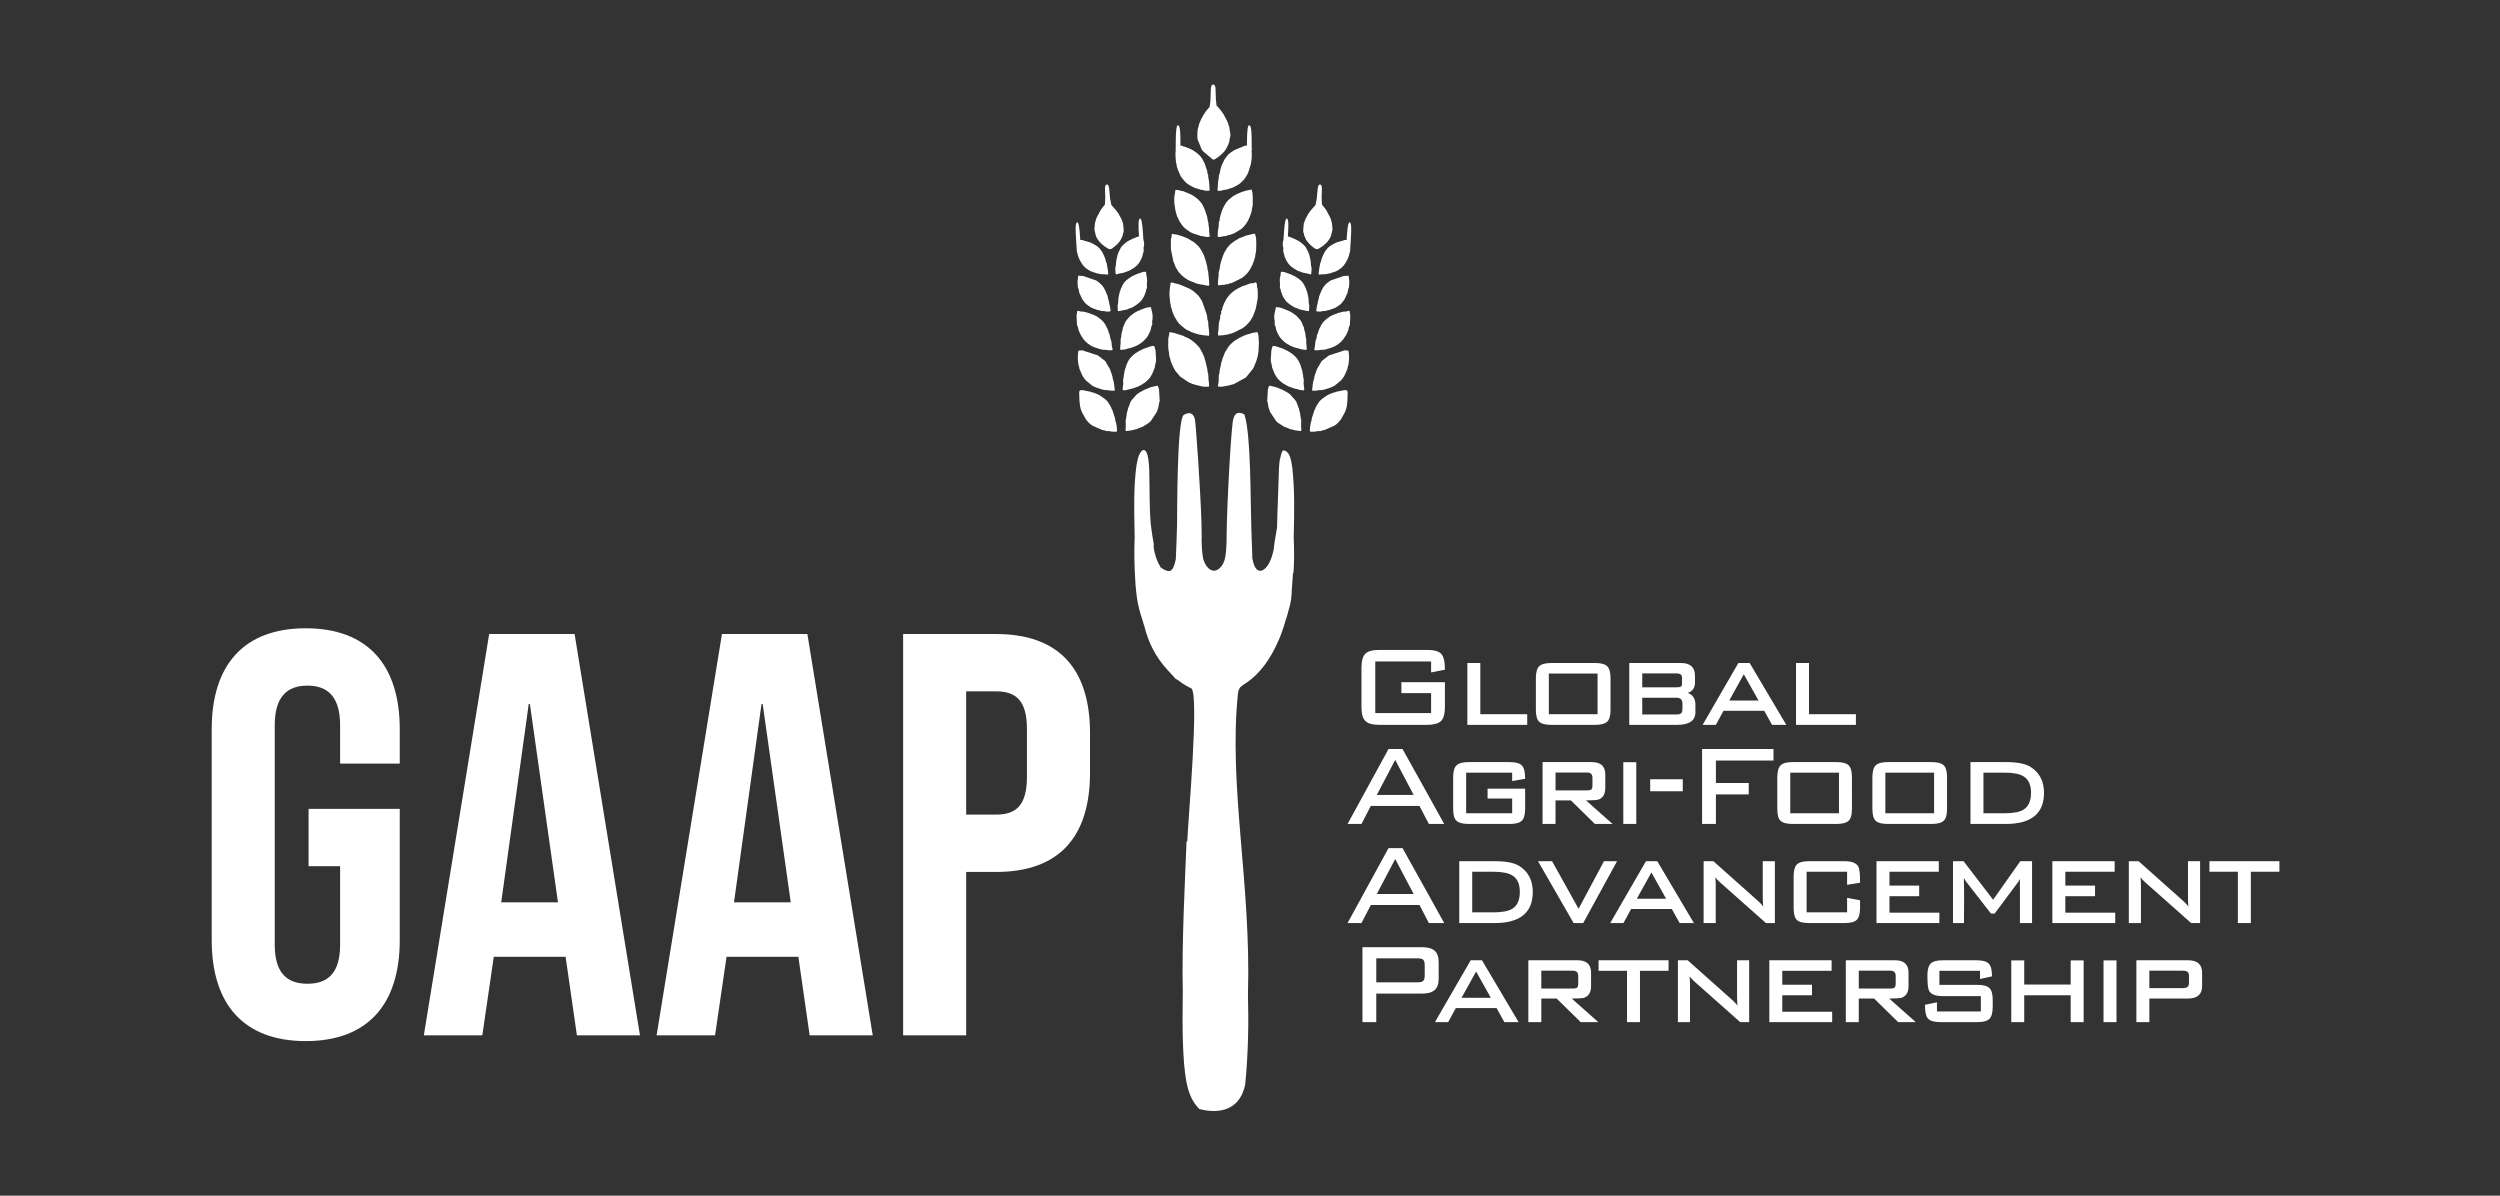 <?xml version="1.0" encoding="utf-8"?>
<!-- Generator: Adobe Illustrator 26.2.1, SVG Export Plug-In . SVG Version: 6.00 Build 0)  -->
<svg version="1.1" id="a" xmlns="http://www.w3.org/2000/svg" xmlns:xlink="http://www.w3.org/1999/xlink" x="0px" y="0px"
	 viewBox="0 0 230 110" style="enable-background:new 0 0 230 110;" xml:space="preserve">
<rect x="0" y="0" width="230" height="110" fill="#333333" stroke="none"/>
<style type="text/css">
	.st0{fill:#FFFFFF;}
	.st1{fill-rule:evenodd;clip-rule:evenodd;fill:#FFFFFF;}
</style>
<g>
	<path class="st0" d="M19.477,86.496v-19.41c0-5.908,2.953-9.284,8.65-9.284s8.65,3.376,8.65,9.284v3.165H31.29v-3.534
		c0-2.637-1.161-3.64-3.007-3.64c-1.846,0-3.007,1.002-3.007,3.64v20.202c0,2.637,1.161,3.586,3.007,3.586
		c1.846,0,3.007-0.949,3.007-3.586v-7.226h-2.901v-5.275h8.387v12.079c0,5.908-2.953,9.284-8.65,9.284
		C22.43,95.778,19.477,92.402,19.477,86.496z"/>
	<path class="st0" d="M45.004,58.33h7.859l6.013,36.921h-5.801l-1.055-7.331v0.105h-6.593l-1.055,7.226h-5.38L45.004,58.33z
		 M51.333,83.013l-2.584-18.249h-0.105l-2.532,18.249H51.333z"/>
</g>
<g>
	<path class="st0" d="M66.42,58.33h7.859l6.013,36.921h-5.803l-1.055-7.331v0.105h-6.593l-1.055,7.226h-5.38L66.42,58.33z
		 M72.749,83.013l-2.584-18.249h-0.105l-2.532,18.249H72.749z"/>
	<path class="st0" d="M83.087,58.33h8.545c5.801,0,8.649,3.217,8.649,9.125v3.64c0,5.908-2.848,9.125-8.649,9.125h-2.743v15.032
		h-5.801V58.33H83.087z M91.631,74.944c1.846,0,2.848-0.844,2.848-3.481v-4.378c0-2.637-1.002-3.481-2.848-3.481h-2.743v11.34
		C88.888,74.944,91.631,74.944,91.631,74.944z"/>
</g>
<path class="st1" d="M201.385,90.458v-0.707c0-0.151-0.044-0.264-0.131-0.335c-0.091-0.075-0.232-0.114-0.424-0.114h-3.091v1.605
	h3.091c0.191,0,0.333-0.038,0.424-0.114C201.341,90.722,201.385,90.61,201.385,90.458 M202.592,90.733
	c0,0.375-0.11,0.658-0.329,0.85c-0.217,0.189-0.537,0.283-0.961,0.283h-3.562v2.17h-1.193v-5.691h4.756
	c0.861,0,1.29,0.382,1.29,1.145V90.733z M194.644,94.036h-1.12v-5.679h1.193v5.679H194.644z M191.623,94.036h-1.12v-2.472h-4.274
	v2.472h-1.192v-5.679h1.192v2.223h4.274v-2.223h1.193v5.679H191.623z M183.326,92.655c0,0.535-0.104,0.899-0.312,1.093
	c-0.104,0.098-0.252,0.171-0.441,0.218c-0.182,0.046-0.406,0.069-0.668,0.069h-3.373c-0.289,0-0.529-0.027-0.72-0.079
	c-0.199-0.053-0.346-0.137-0.441-0.248c-0.093-0.11-0.162-0.268-0.207-0.473c-0.044-0.199-0.065-0.445-0.065-0.738v-0.058
	l1.101-0.226v0.84h4.038v-1.41h-3.497c-0.332,0-0.602-0.04-0.811-0.12c-0.218-0.082-0.37-0.209-0.458-0.379
	c-0.052-0.099-0.091-0.269-0.115-0.506c-0.024-0.232-0.036-0.533-0.036-0.899c0-0.535,0.104-0.902,0.31-1.099
	c0.105-0.1,0.252-0.176,0.441-0.224c0.183-0.047,0.407-0.071,0.669-0.071h3.087c0.272,0,0.501,0.024,0.687,0.073
	c0.191,0.05,0.341,0.127,0.443,0.23c0.103,0.103,0.18,0.249,0.23,0.441c0.048,0.183,0.073,0.409,0.073,0.678v0.058l-1.101,0.241
	v-0.75h-3.736v1.291h3.484c0.264,0,0.487,0.023,0.668,0.069c0.189,0.047,0.336,0.121,0.441,0.219
	c0.107,0.098,0.185,0.241,0.237,0.427c0.05,0.18,0.075,0.402,0.075,0.665v0.671H183.326z M174.404,90.458v-0.667
	c0-0.167-0.041-0.29-0.123-0.369c-0.084-0.08-0.214-0.12-0.391-0.12h-2.883v1.645h2.882c0.108,0,0.199-0.008,0.269-0.027
	c0.064-0.015,0.114-0.038,0.146-0.067C174.37,90.796,174.404,90.664,174.404,90.458z M176.059,94.036h-1.428l-2.21-2.17h-1.414v2.17
	h-1.192v-5.691h4.533c0.824,0,1.237,0.382,1.237,1.145v1.243c0,0.278-0.054,0.507-0.162,0.685c-0.109,0.182-0.274,0.307-0.491,0.379
	l-0.002,0.001c-0.08,0.023-0.23,0.041-0.451,0.052c-0.178,0.01-0.402,0.015-0.671,0.016l2.446,2.171h-0.194V94.036z M168.486,94.036
	h-5.709v-5.691h5.731v0.971h-4.538v1.278h2.733v0.971h-2.733v1.514h4.59v0.957H168.486z M160.849,94.036h-0.747l-4.166-3.693
	c-0.192-0.168-0.357-0.341-0.493-0.518l0.018,0.196c0.013,0.167,0.021,0.334,0.021,0.502v3.513h-1.115v-5.691h0.899l4.088,3.642
	c0.13,0.115,0.251,0.237,0.363,0.366c0.047,0.053,0.093,0.108,0.138,0.163l-0.023-0.217c-0.016-0.173-0.023-0.351-0.023-0.533
	v-3.422h1.115v5.691H160.849z M153.433,89.316h-2.555v4.721h-1.192v-4.721h-2.616v-0.971h6.437v0.971H153.433z M145.198,90.458
	v-0.667c0-0.167-0.041-0.29-0.125-0.369c-0.084-0.08-0.214-0.12-0.391-0.12h-2.882v1.645h2.882c0.108,0,0.199-0.008,0.27-0.027
	c0.064-0.015,0.114-0.038,0.146-0.067C145.166,90.796,145.198,90.664,145.198,90.458z M146.854,94.036h-1.429l-2.21-2.17h-1.414
	v2.17h-1.193v-5.691h4.533c0.824,0,1.237,0.382,1.237,1.145v1.243c0,0.278-0.054,0.507-0.161,0.685
	c-0.109,0.182-0.274,0.307-0.491,0.379l-0.002,0.001c-0.08,0.023-0.231,0.041-0.451,0.052c-0.178,0.01-0.402,0.015-0.672,0.016
	l2.446,2.171h-0.191V94.036z M137.155,91.797l-1.352-2.418l-1.341,2.418H137.155z M139.583,94.036h-1.181l-0.719-1.294h-3.746
	l-0.706,1.294h-1.216c1.098-1.897,2.199-3.792,3.289-5.691h1.039c1.128,1.893,2.248,3.793,3.369,5.691H139.583z M131.073,89.739
	v-0.942c0-0.248-0.047-0.416-0.139-0.501c-0.046-0.041-0.11-0.074-0.192-0.096c-0.088-0.023-0.197-0.035-0.327-0.035h-3.797v2.208
	h3.797c0.13,0,0.238-0.012,0.327-0.035c0.082-0.022,0.148-0.054,0.192-0.096C131.027,90.156,131.073,89.988,131.073,89.739z
	 M132.358,90.028c0,0.243-0.03,0.453-0.091,0.628c-0.062,0.18-0.156,0.324-0.282,0.433c-0.123,0.107-0.281,0.188-0.472,0.241
	c-0.186,0.052-0.405,0.079-0.655,0.079h-4.242v2.629h-1.271v-6.894h5.513c0.251,0,0.468,0.027,0.655,0.079
	c0.19,0.053,0.349,0.133,0.472,0.241c0.126,0.109,0.22,0.254,0.282,0.433c0.061,0.176,0.091,0.385,0.091,0.628V90.028z
	 M209.633,80.199h-2.555v4.721h-1.193v-4.721h-2.616v-0.971h6.437v0.971H209.633z M202.334,84.921h-0.747l-4.166-3.693
	c-0.192-0.168-0.357-0.341-0.493-0.518l0.018,0.196c0.013,0.167,0.021,0.334,0.021,0.502v3.513h-1.115V79.23h0.899l4.088,3.641
	c0.13,0.116,0.251,0.238,0.362,0.367c0.047,0.053,0.093,0.108,0.138,0.163l-0.023-0.217c-0.015-0.173-0.023-0.351-0.023-0.533V79.23
	h1.115v5.691H202.334z M194.527,84.921h-5.709V79.23h5.731V80.2h-4.539v1.278h2.733v0.971h-2.733v1.514h4.59v0.957H194.527z
	 M186.875,84.921h-1.041v-3.866l0.005-0.199c-0.058,0.117-0.115,0.215-0.173,0.294l-2.154,2.894h-0.346l-2.232-2.866
	c-0.087-0.108-0.165-0.231-0.234-0.368l-0.027-0.053c0.05,1.377,0.011,2.784,0.011,4.164h-1.009V79.23h0.972l2.721,3.546
	l2.501-3.546h1.08v5.691H186.875z M178.347,84.921h-5.709V79.23h5.731V80.2h-4.538v1.278h2.733v0.971h-2.733v1.514h4.59v0.957
	H178.347z M171.124,83.54c0,0.535-0.104,0.899-0.311,1.093c-0.105,0.098-0.253,0.172-0.444,0.219
	c-0.184,0.046-0.41,0.069-0.678,0.069h-3.256c-0.266,0-0.493-0.023-0.677-0.068c-0.19-0.046-0.337-0.119-0.439-0.213
	c-0.104-0.097-0.182-0.24-0.231-0.427c-0.048-0.18-0.073-0.405-0.073-0.673v-2.917c0-0.264,0.024-0.485,0.073-0.666
	c0.05-0.188,0.127-0.332,0.23-0.432c0.103-0.1,0.251-0.175,0.441-0.225c0.184-0.047,0.41-0.071,0.677-0.071h3.256
	c0.674,0,1.101,0.171,1.282,0.511c0.052,0.099,0.091,0.27,0.116,0.507c0.024,0.232,0.036,0.533,0.036,0.901v0.062l-1.193,0.194V80.2
	h-3.724v3.736h3.724v-1.335l1.193,0.224v0.714H171.124z M163.215,84.921h-0.747l-4.166-3.693c-0.192-0.168-0.357-0.341-0.493-0.518
	l0.018,0.196c0.013,0.167,0.021,0.334,0.021,0.502v3.513h-1.115V79.23h0.899l4.088,3.641c0.13,0.116,0.251,0.238,0.362,0.367
	c0.047,0.053,0.093,0.108,0.138,0.163l-0.023-0.217c-0.015-0.173-0.023-0.351-0.023-0.533V79.23h1.115v5.691H163.215z
	 M153.281,82.682l-1.352-2.418l-1.341,2.418H153.281z M155.708,84.921h-1.181l-0.719-1.294h-3.745l-0.706,1.294h-1.216
	c1.098-1.897,2.199-3.792,3.289-5.691h1.039c1.128,1.893,2.249,3.793,3.37,5.691H155.708z M148.71,79.337l-3.055,5.582h-0.884
	c-1.088-1.899-2.181-3.796-3.275-5.691h1.294l2.44,4.38l2.337-4.38h1.201L148.71,79.337z M139.823,82.049
	c0-0.723-0.229-1.225-0.685-1.506c-0.184-0.113-0.42-0.199-0.708-0.255c-0.292-0.057-0.635-0.087-1.032-0.087h-1.954v3.736h1.954
	c0.406,0,0.754-0.029,1.048-0.087c0.289-0.057,0.525-0.142,0.703-0.254c0.223-0.144,0.391-0.344,0.502-0.598
	C139.766,82.739,139.823,82.423,139.823,82.049z M141.016,82.062c0,0.951-0.294,1.667-0.884,2.146
	c-0.585,0.476-1.456,0.713-2.616,0.713h-3.264V79.23h3.264c1.042,0,1.797,0.148,2.262,0.443c0.412,0.26,0.721,0.591,0.928,0.989
	C140.912,81.06,141.016,81.527,141.016,82.062z M130.057,82.25l-1.697-3.222l-1.696,3.222H130.057z M132.742,84.921h-1.287
	l-0.863-1.661h-4.475l-0.863,1.661h-1.279c1.258-2.297,2.519-4.593,3.768-6.894h1.289c1.287,2.292,2.559,4.596,3.835,6.894H132.742z
	 M186.855,72.932c0-0.721-0.229-1.225-0.684-1.506c-0.184-0.113-0.42-0.199-0.708-0.255c-0.292-0.058-0.635-0.087-1.032-0.087
	h-1.954v3.736h1.954c0.405,0,0.754-0.029,1.048-0.087c0.289-0.057,0.524-0.142,0.703-0.254c0.223-0.144,0.391-0.344,0.502-0.599
	C186.798,73.622,186.855,73.306,186.855,72.932z M188.048,72.945c0,0.951-0.294,1.667-0.884,2.146
	c-0.585,0.476-1.457,0.713-2.616,0.713h-3.264v-5.691h3.264c1.042,0,1.797,0.148,2.262,0.443c0.412,0.26,0.721,0.591,0.928,0.989
	C187.945,71.943,188.048,72.41,188.048,72.945z M177.936,74.82v-3.736h-4.483v3.736H177.936z M179.128,74.423
	c0,0.535-0.104,0.899-0.311,1.093c-0.206,0.191-0.58,0.288-1.122,0.288h-4.002c-0.266,0-0.493-0.023-0.678-0.068
	c-0.191-0.046-0.339-0.117-0.444-0.213c-0.208-0.189-0.311-0.557-0.311-1.1v-2.917c0-0.535,0.104-0.901,0.31-1.099
	c0.105-0.1,0.254-0.176,0.444-0.224c0.184-0.047,0.412-0.071,0.679-0.071h4.002c0.268,0,0.494,0.024,0.678,0.071
	c0.191,0.048,0.34,0.123,0.444,0.224c0.207,0.197,0.31,0.564,0.31,1.099v2.917H179.128z M169.186,74.82v-3.736h-4.483v3.736H169.186
	z M170.379,74.423c0,0.535-0.104,0.899-0.311,1.093c-0.206,0.191-0.58,0.288-1.122,0.288h-4.002c-0.266,0-0.493-0.023-0.678-0.068
	c-0.191-0.046-0.339-0.117-0.444-0.213c-0.208-0.189-0.312-0.557-0.312-1.1v-2.917c0-0.535,0.104-0.901,0.31-1.099
	c0.105-0.1,0.254-0.176,0.444-0.224c0.185-0.047,0.412-0.071,0.679-0.071h4.002c0.268,0,0.494,0.024,0.679,0.071
	c0.191,0.048,0.339,0.123,0.444,0.224c0.207,0.197,0.311,0.564,0.311,1.099L170.379,74.423L170.379,74.423z M163.086,69.971h-5.223
	v2.064h3.021v1.049h-3.021v2.72h-1.271V68.91h6.568v1.063h-0.074V69.971z M154.741,72.796h-2.924v-1.101h2.998v1.101H154.741z
	 M150.465,75.804h-1.121v-5.679h1.193v5.679H150.465z M146.506,72.225v-0.666c0-0.167-0.041-0.29-0.123-0.369
	c-0.085-0.08-0.214-0.12-0.391-0.12h-2.882v1.645h2.882c0.109,0,0.199-0.008,0.269-0.025c0.065-0.015,0.114-0.038,0.146-0.067
	C146.473,72.564,146.506,72.431,146.506,72.225z M148.161,75.804h-1.428l-2.21-2.17h-1.414v2.17h-1.192v-5.691h4.533
	c0.824,0,1.237,0.382,1.237,1.145v1.243c0,0.278-0.054,0.507-0.161,0.685c-0.11,0.182-0.274,0.307-0.491,0.379l-0.002,0.001
	c-0.08,0.023-0.23,0.04-0.451,0.052c-0.178,0.01-0.401,0.015-0.671,0.016l2.446,2.171h-0.195V75.804z M140.31,74.423
	c0,0.535-0.104,0.899-0.311,1.093c-0.105,0.098-0.254,0.172-0.444,0.219c-0.184,0.046-0.412,0.069-0.678,0.069h-3.753
	c-0.542,0-0.916-0.097-1.122-0.288c-0.107-0.098-0.185-0.241-0.237-0.427c-0.05-0.18-0.075-0.402-0.075-0.665v-2.917
	c0-0.264,0.027-0.485,0.077-0.667c0.052-0.188,0.133-0.332,0.241-0.432c0.108-0.099,0.257-0.174,0.445-0.224
	c0.184-0.047,0.408-0.071,0.671-0.071h3.753c0.276,0,0.508,0.025,0.696,0.076c0.195,0.053,0.343,0.133,0.443,0.242
	c0.1,0.107,0.176,0.259,0.224,0.455c0.047,0.19,0.071,0.424,0.071,0.7v0.062l-1.192,0.208v-0.772h-4.234v3.736h4.234v-1.357h-2.262
	v-0.905h3.456v1.865H140.31z M130.057,73.133l-1.697-3.222l-1.696,3.222H130.057z M132.742,75.804h-1.287l-0.863-1.661h-4.475
	l-0.863,1.661h-1.279c1.258-2.297,2.519-4.593,3.768-6.894h1.289c1.287,2.292,2.559,4.596,3.835,6.894H132.742z M170.67,66.687
	h-5.435v-5.691h1.192v4.708h4.316v0.984h-0.074V66.687z M161.783,64.448l-1.352-2.418l-1.341,2.418H161.783z M164.21,66.687h-1.181
	l-0.719-1.295h-3.746l-0.706,1.295h-1.216c1.098-1.897,2.199-3.792,3.289-5.691h1.039c1.128,1.894,2.248,3.793,3.369,5.691H164.21z
	 M154.785,65.176v-0.431c0-0.189-0.046-0.329-0.136-0.419c-0.09-0.091-0.23-0.136-0.419-0.136h-3.143v1.541h3.143
	c0.215,0,0.363-0.039,0.439-0.116C154.747,65.538,154.785,65.391,154.785,65.176z M154.746,62.861v-0.523
	c0-0.128-0.04-0.224-0.119-0.286c-0.085-0.065-0.217-0.098-0.397-0.098h-3.143v1.278h3.143c0.197,0,0.335-0.023,0.415-0.069
	c0.03-0.017,0.054-0.048,0.07-0.092C154.736,63.019,154.746,62.949,154.746,62.861z M155.978,65.529c0,0.387-0.145,0.68-0.435,0.875
	c-0.28,0.189-0.696,0.283-1.248,0.283h-4.402v-5.691h4.754c0.424,0,0.744,0.097,0.961,0.29c0.219,0.195,0.329,0.485,0.329,0.869
	v0.64c0,0.494-0.225,0.812-0.675,0.955c0.182,0.059,0.329,0.15,0.443,0.27c0.18,0.192,0.272,0.46,0.272,0.801L155.978,65.529
	L155.978,65.529z M146.976,65.705v-3.738h-4.483v3.738H146.976z M148.17,65.306c0,0.535-0.104,0.901-0.312,1.093
	c-0.206,0.192-0.58,0.288-1.122,0.288h-4.002c-0.266,0-0.493-0.023-0.678-0.068c-0.191-0.046-0.339-0.117-0.444-0.213
	c-0.208-0.189-0.312-0.556-0.312-1.1v-2.916c0-0.535,0.104-0.902,0.31-1.099c0.105-0.1,0.254-0.176,0.444-0.224
	c0.184-0.047,0.41-0.071,0.678-0.071h4.002c0.267,0,0.494,0.024,0.679,0.071c0.191,0.05,0.339,0.123,0.444,0.224
	c0.207,0.197,0.311,0.564,0.311,1.099v2.916H148.17z M140.432,66.687h-5.435v-5.691h1.192v4.708h4.316v0.984h-0.074V66.687z
	 M132.933,65.018c0,0.639-0.119,1.077-0.355,1.313c-0.121,0.121-0.292,0.211-0.512,0.269c-0.214,0.057-0.477,0.086-0.789,0.086
	h-4.368c-0.31,0-0.575-0.029-0.788-0.086c-0.22-0.058-0.392-0.149-0.512-0.269c-0.12-0.121-0.209-0.293-0.269-0.516
	c-0.057-0.217-0.086-0.483-0.086-0.799V61.46c0-0.639,0.119-1.077,0.355-1.314c0.121-0.12,0.292-0.211,0.512-0.269
	c0.214-0.057,0.478-0.086,0.788-0.086h4.368c0.328,0,0.603,0.03,0.822,0.091c0.226,0.063,0.397,0.159,0.508,0.287
	c0.11,0.127,0.192,0.307,0.246,0.542c0.053,0.228,0.079,0.508,0.079,0.84v0.061l-1.271,0.252v-1.009h-5.136v4.745h5.136V63.77
	h-2.733v-1.009h4.004v2.257H132.933z"/>
<path class="st1" d="M107.481,31.222c0,0.37-0.035,0.861,0.057,1.175c0.041,0.14,0.013,0.297,0.047,0.393
	c0.025,0.073,0.031,0.048,0.053,0.145l0.092,0.347c0.054,0.172,0.299,0.691,0.418,0.858l0.447,0.522l0.712,0.476
	c0.036,0.018,0.034,0.019,0.071,0.038c0.03,0.015,0.044,0.019,0.076,0.034c0.056,0.024,0.098,0.036,0.142,0.056
	c0.108,0.047,0.027,0.046,0.153,0.069c0.284,0.051,0.045,0.047,0.346,0.094c0.166,0.025,0.491,0.148,0.731,0.148
	c0.508,0,0.407,0.033,0.397-0.174c-0.004-0.085,0.006-0.182-0.002-0.264c-0.011-0.094-0.038-0.12-0.044-0.222
	c-0.005-0.098,0.006-0.179-0.007-0.277c-0.011-0.076-0.006-0.169-0.018-0.246c-0.023-0.138-0.045-0.03-0.082-0.444l-0.153-0.663
	c-0.023-0.108-0.05-0.103-0.065-0.199c-0.031-0.191-0.144-0.441-0.228-0.609l-0.237-0.444c-0.01-0.018-0.008-0.018-0.025-0.04
	c-0.062-0.08-0.269-0.311-0.513-0.522c-0.004-0.002-0.252-0.215-0.568-0.378l-0.367-0.162c-0.045-0.023-0.027-0.023-0.084-0.048
	l-0.518-0.163c-0.134-0.025-0.094-0.05-0.213-0.075l-0.462-0.086c-0.115,0-0.038,0.122-0.087,0.309
	C107.516,30.99,107.481,31.065,107.481,31.222"/>
<path class="st1" d="M112.058,35.555c0.318,0.074,0.542-0.021,0.724-0.046c0.057-0.007,0.128-0.015,0.19-0.03l0.367-0.096
	c0.107-0.047,0.108-0.027,0.172-0.047l1.095-0.599c0.006-0.006,0.025-0.023,0.035-0.031l0.611-0.752
	c0.021-0.035-0.002,0.001,0.025-0.041c0.031-0.047,0.052-0.091,0.079-0.142l0.257-0.645c0.024-0.073,0.021-0.109,0.04-0.182
	c0.021-0.079,0.044-0.085,0.056-0.162c0.061-0.392,0.084-0.402,0.09-0.834l0.023-0.439c0-0.084-0.023-0.137-0.023-0.241
	c-0.002-0.65-0.081-0.407-0.087-0.704c-0.208,0-0.343,0.044-0.539,0.077c-0.139,0.024-0.098,0.048-0.194,0.07
	c-0.235,0.054-0.156,0.022-0.404,0.123c-0.061,0.025-0.039,0.017-0.098,0.034c-0.086,0.025-0.029,0.002-0.093,0.04l-0.369,0.18
	c-0.458,0.257-0.656,0.407-0.997,0.807l-0.327,0.531c-0.013,0.031-0.007,0.025-0.017,0.048l-0.205,0.522
	c-0.027,0.076-0.022,0.139-0.053,0.209c-0.028,0.064-0.024,0.031-0.042,0.09l-0.113,0.57c-0.028,0.113-0.047,0.077-0.05,0.214
	c-0.002,0.1-0.005,0.163-0.021,0.243c-0.018,0.092-0.05,0.14-0.063,0.224c-0.022,0.155,0.007,0.361-0.006,0.522
	C112.108,35.258,112.058,35.337,112.058,35.555"/>
<path class="st1" d="M115.314,26.106c-0.041-0.025-0.01-0.006-0.04-0.033c-0.021-0.018-0.016-0.021-0.047-0.044
	c-0.136,0.071-0.137,0.015-0.268,0.062c-0.076,0.028-0.03,0.028-0.121,0.057c-0.339,0.105-0.282,0.109-0.385,0.145
	c-0.052,0.018-0.099,0.013-0.145,0.029c-0.07,0.024-0.031,0.028-0.111,0.065c-0.304,0.142-0.609,0.294-0.858,0.528
	c-0.051,0.048-0.134,0.11-0.175,0.155c-0.033,0.036-0.04,0.057-0.077,0.098c-0.266,0.292-0.306,0.428-0.47,0.74l-0.096,0.255
	c-0.021,0.061-0.044,0.086-0.054,0.121c-0.022,0.069-0.004,0.096-0.015,0.162c-0.023,0.133-0.165,0.103-0.086,0.443H112.3
	c-0.012,0.146-0.064,0.188-0.045,0.294c0,0,0.008,0.002,0.011,0.039l-0.113,0.443c-0.042,0.097-0.024,0.456-0.056,0.717
	c-0.01,0.08-0.117,0.487,0.027,0.487c0.172,0,0.166-0.019,0.264-0.022c0.09-0.002,0.114,0.005,0.205-0.016
	c0.237-0.054,0.322-0.045,0.382-0.058c0.099-0.023,0.057-0.036,0.156-0.063c0.054-0.015,0.13-0.011,0.188-0.033
	c0.073-0.027,0.005-0.01,0.073-0.038c0.029-0.012,0.048-0.015,0.084-0.024l0.824-0.408l0.287-0.22
	c0.004-0.002,0.007-0.007,0.011-0.011c0.004-0.004,0.007-0.007,0.011-0.011c0.155-0.162,0.179-0.155,0.345-0.359
	c0.035-0.044,0.012-0.01,0.046-0.064c0.084-0.134,0.097-0.122,0.169-0.271c0.046-0.096,0.046-0.044,0.081-0.138
	c0.041-0.113,0.077-0.208,0.128-0.312c0.028-0.057,0.028-0.082,0.056-0.143c0.077-0.165,0.199-0.718,0.213-0.886
	c0.011-0.145,0.065-0.324,0.065-0.374c0-0.2,0.016-0.747-0.029-0.916c-0.019-0.073-0.022-0.019-0.045-0.109
	c-0.01-0.04,0.073-0.542-0.255-0.381C115.317,26.04,115.329,26.035,115.314,26.106"/>
<path class="st1" d="M107.701,26.008c0,0.109-0.054,0.29-0.064,0.419c-0.038,0.512-0.075,0.432-0.022,1.008l0.041,0.398
	c0.013,0.11,0.028,0.099,0.046,0.199c0.013,0.07,0.012,0.132,0.023,0.195c0.019,0.103,0.038,0.067,0.063,0.159
	c0.061,0.217-0.031,0.002,0.103,0.358l0.14,0.344c0.002,0.005,0.004,0.011,0.006,0.016l0.274,0.453
	c0.108,0.139,0.108,0.171,0.276,0.318l0.356,0.305c0.005,0.004,0.018,0.017,0.024,0.021c0.036,0.029,0.005,0.006,0.038,0.029
	c0.172,0.115,0.272,0.161,0.46,0.242l0.143,0.077c0.038,0.015,0.067,0.024,0.097,0.035l0.329,0.114
	c0.209,0.034,0.063,0.047,0.369,0.091c0.15,0.022,0.205,0.056,0.403,0.061c0.132,0.002,0.275,0.041,0.418,0.044
	c0.073-0.311-0.069-0.798-0.065-1.167c0.004-0.288-0.059-0.166-0.085-0.42c-0.033-0.33,0-0.11-0.079-0.449l-0.403-1.137
	c-0.023-0.053-0.067-0.116-0.098-0.167c-0.039-0.064-0.058-0.09-0.103-0.16c-0.173-0.274-0.295-0.334-0.506-0.529
	c-0.121-0.113-0.068-0.056-0.203-0.149c-0.019-0.013-0.018-0.012-0.039-0.027l-0.16-0.104c-0.004-0.002-0.01-0.006-0.013-0.008
	l-0.938-0.404c-0.034-0.01-0.056-0.007-0.093-0.017c-0.132-0.031-0.015-0.036-0.317-0.079
	C108.04,26.063,107.842,25.955,107.701,26.008"/>
<path class="st1" d="M112.079,26.246l0.563-0.047c0.065-0.012,0.114-0.036,0.172-0.048c0.069-0.015,0.121-0.001,0.184-0.015
	c0.09-0.018,0.061-0.047,0.146-0.073c0.143-0.041,0.048,0.041,0.265-0.065l0.878-0.443l0.277-0.228
	c0.217-0.19,0.402-0.462,0.536-0.718l0.111-0.218c0.039-0.062,0.015-0.01,0.031-0.079c0.034-0.144-0.002-0.03,0.057-0.14
	c0.053-0.1,0.086-0.32,0.162-0.497c0.059-0.14-0.018-0.146,0.059-0.359c0.081-0.224,0.069-1.348,0.022-1.519
	c-0.006-0.027-0.033-0.07-0.04-0.091c-0.027-0.079-0.004-0.074-0.018-0.138c-0.024-0.114-0.088-0.061-0.199-0.047l-0.467,0.105
	c-0.214,0.084-0.082-0.005-0.315,0.105l-0.318,0.121c-0.075,0.038,0.007,0.013-0.09,0.04c-0.205,0.058-0.03,0.015-0.191,0.096
	c-0.447,0.226-0.89,0.581-1.133,1.024l-0.075,0.122c-0.012,0.022-0.016,0.04-0.027,0.062c-0.03,0.068-0.019,0.034-0.048,0.085
	l-0.085,0.201c-0.016,0.039-0.022,0.074-0.04,0.115c-0.088,0.207-0.136,0.415-0.207,0.651c-0.053,0.176-0.075,0.546-0.142,0.717
	c-0.039,0.099-0.031,0.128-0.03,0.255C112.127,25.438,111.995,26.103,112.079,26.246"/>
<path class="st1" d="M111.243,26.229v-0.33c0-0.064-0.019-0.109-0.022-0.199l-0.065-0.661c-0.008-0.151-0.015-0.085-0.052-0.191
	c-0.027-0.076-0.008-0.133-0.021-0.222c-0.015-0.117-0.062-0.253-0.092-0.392l-0.099-0.363c-0.065-0.122-0.025-0.025-0.062-0.179
	c-0.038-0.161-0.209-0.507-0.307-0.661c-0.232-0.364-0.215-0.332-0.548-0.64c-0.05-0.046-0.081-0.067-0.133-0.108l-0.605-0.362
	c-0.027-0.012-0.052-0.018-0.079-0.031l-0.263-0.111c-0.067-0.025-0.123-0.028-0.185-0.057c-0.094-0.045-0.053-0.035-0.183-0.059
	c-0.136-0.025-0.09-0.035-0.18-0.061l-0.493-0.081c-0.086,0-0.064,0.117-0.065,0.199c-0.001,0.123-0.023,0.114-0.05,0.214
	c-0.03,0.114-0.015,0.806-0.017,0.996l0.226,1.116l0.157,0.392c0.099,0.208,0.067,0.2,0.223,0.415
	c0.079,0.108,0.044,0.109,0.161,0.235c0.004,0.004,0.007,0.008,0.011,0.011c0.132,0.143,0.247,0.271,0.401,0.392l0.313,0.214
	c0.038,0.022,0.051,0.024,0.088,0.044c0.05,0.027,0.033,0.023,0.081,0.052l0.771,0.309l0.892,0.163
	C111.145,26.278,111.243,26.304,111.243,26.229"/>
<path class="st1" d="M108.032,18.221c0,0.217-0.013,0.517,0.045,0.724c0.067,0.242-0.002,0.22,0.085,0.488l0.126,0.468
	c0.023,0.056,0.033,0.03,0.065,0.111c0.136,0.343,0.229,0.467,0.435,0.753c0.177,0.246,0.473,0.419,0.69,0.564l0.039,0.028
	c0.005,0.004,0.019,0.016,0.025,0.019c0.07,0.045,0.071,0.024,0.14,0.057c0.068,0.033,0.039,0.034,0.136,0.064l0.501,0.157
	c0.149,0.034-0.024,0.041,0.241,0.068c0.038,0.004,0.125,0.013,0.174,0.023c0.224,0.045,0.327,0.091,0.557,0.038
	c0-0.157-0.028-0.269-0.041-0.399c-0.035-0.329,0.016-0.334-0.058-0.623c-0.019-0.073-0.006-0.145-0.016-0.225
	c-0.019-0.16-0.062-0.24-0.09-0.373c-0.008-0.045-0.007-0.13-0.021-0.2l-0.114-0.349c-0.115-0.297-0.056-0.23-0.228-0.587
	l-0.128-0.245c-0.002-0.005-0.006-0.01-0.008-0.015l-0.076-0.1c-0.031-0.045-0.063-0.081-0.096-0.123l-0.23-0.234
	c-0.159-0.126-0.363-0.286-0.54-0.385c-0.041-0.024-0.039-0.019-0.076-0.034c-0.061-0.023,0.025,0.013-0.033-0.011
	c-0.102-0.044-0.2-0.109-0.366-0.163l-0.177-0.065c-0.079-0.025-0.103-0.054-0.153-0.067c-0.094-0.022-0.116,0.007-0.211-0.031
	c-0.167-0.07-0.226-0.085-0.443-0.085c-0.105,0-0.035,0.131-0.098,0.343C108.05,17.946,108.032,18.062,108.032,18.221"/>
<path class="st1" d="M112.036,21.323c0,0.574-0.07,0.491,0.286,0.461c0.096-0.008,0.081-0.027,0.157-0.039
	c0.056-0.008,0.125-0.008,0.183-0.017c0.336-0.045,0.122-0.041,0.298-0.076c0.324-0.067,0.163-0.04,0.435-0.137
	c0.08-0.028,0.075-0.004,0.15-0.048c0.047-0.028,0.015-0.016,0.052-0.036c0.005-0.002,0.01-0.005,0.015-0.007l0.577-0.346
	c0.004-0.002,0.008-0.007,0.012-0.01c0.004-0.002,0.007-0.007,0.011-0.011c0.195-0.169,0.366-0.359,0.499-0.58
	c0.157-0.26,0.111-0.165,0.228-0.454c0.052-0.13,0.019,0.029,0.084-0.203c0.028-0.098,0.132-0.357,0.139-0.454
	c0.019-0.311,0.087-0.33,0.087-0.506c0-0.359,0.048-1.1-0.11-1.429l-0.541,0.12c-0.174,0.058-0.214,0.05-0.476,0.162
	c-0.029,0.012-0.052,0.018-0.079,0.031l-0.228,0.102c-0.142,0.088-0.088,0.023-0.286,0.155c-0.138,0.092-0.042,0.005-0.196,0.134
	c-0.252,0.213-0.269,0.19-0.508,0.482l-0.206,0.323c-0.096,0.178-0.159,0.364-0.241,0.552c-0.002,0.005-0.005,0.011-0.007,0.016
	l-0.03,0.145c-0.019,0.074-0.041,0.08-0.058,0.162c-0.021,0.094-0.012,0.092-0.041,0.178c-0.033,0.096-0.025,0.075-0.03,0.189
	c-0.01,0.185-0.081,0.207-0.088,0.351c-0.01,0.186,0.019,0.249-0.031,0.41L112.036,21.323z"/>
<path class="st1" d="M115.153,13.856l0.001-0.752c-0.001-0.79-0.016-1.485-0.201-1.578c-0.183-0.092-0.22,0.672-0.23,1.4
	c-0.004,0.293-0.005,0.609-0.005,0.93C114.718,13.856,115.153,13.856,115.153,13.856z M108.141,14.108
	c0,0.197,0.025,0.703,0.058,0.865c0.017,0.085,0.034,0.104,0.045,0.154c0.05,0.223-0.021,0.142,0.074,0.323
	c0.036,0.07,0.028,0.1,0.046,0.174l0.251,0.563c0.017,0.033,0.057,0.084,0.08,0.117c0.031,0.047,0.05,0.074,0.081,0.117l0.286,0.33
	c0.024,0.019,0.025,0.019,0.048,0.04l0.094,0.081c0.192,0.162,0.517,0.318,0.742,0.425l0.458,0.137
	c0.023,0.007,0.061,0.023,0.082,0.028l0.036,0.007c0.027,0.005,0.035,0.002,0.062,0.005c0.298,0.019,0.123,0.114,0.703,0.065
	c0-0.162-0.05-0.913-0.084-1.037c-0.081-0.309-0.027-0.203-0.051-0.39c-0.01-0.077-0.044-0.103-0.064-0.177
	c-0.023-0.081-0.012-0.115-0.024-0.196l-0.197-0.594c-0.022-0.046-0.011-0.027-0.029-0.082l-0.23-0.451
	c-0.132-0.208-0.221-0.292-0.389-0.448c-0.2-0.186-0.616-0.449-0.875-0.534l-0.333-0.128c-0.08-0.021-0.109-0.007-0.177-0.044
	c-0.107-0.058-0.007-0.053-0.188-0.054c-0.017,0-0.033,0-0.046-0.001v-0.298c0-0.79-0.016-1.485-0.201-1.578
	c-0.183-0.092-0.22,0.672-0.23,1.4c-0.004,0.284-0.005,0.591-0.005,0.903C108.15,13.958,108.141,14.07,108.141,14.108z
	 M112.013,9.775h-0.076c-0.03-0.248-0.064-0.396-0.079-0.685c-0.013-0.274-0.023-0.569-0.025-0.845
	c-0.001-0.167-0.008-0.23-0.057-0.338c-0.093-0.203-0.283-0.149-0.338,0.04c-0.029,0.1-0.044,0.231-0.045,0.361
	c-0.004,0.282-0.023,0.56-0.027,0.836c-0.002,0.145-0.016,0.251-0.04,0.374c-0.021,0.108-0.03,0.219-0.044,0.328
	c-0.047,0.036-0.077,0.08-0.145,0.154c-0.284,0.303-0.61,0.868-0.752,1.25c-0.025,0.067-0.022,0.038-0.045,0.087l-0.151,0.575
	c-0.035,0.125-0.042,0.79-0.012,0.907l0.381,0.939c0.022,0.033,0.03,0.038,0.058,0.074c0.021,0.028,0.023,0.036,0.046,0.065
	l0.842,0.719c0.023,0.015,0.047,0.027,0.071,0.039c0.13,0.07,0.064,0.064,0.295-0.073l0.221-0.153
	c0.229-0.159,0.58-0.482,0.704-0.726c0.04-0.077,0.052-0.084,0.087-0.154c0.088-0.174,0.155-0.318,0.215-0.512
	c0.023-0.075,0.01-0.137,0.022-0.219c0.021-0.139,0.084-0.237,0.079-0.403c-0.002-0.071-0.016-0.11-0.021-0.2
	c-0.008-0.191-0.056-0.108-0.065-0.419c-0.005-0.151-0.011-0.07-0.052-0.19c-0.024-0.07-0.035-0.121-0.058-0.184
	c-0.021-0.056-0.031-0.132-0.057-0.185l-0.359-0.696c-0.128-0.199-0.315-0.454-0.476-0.625
	C112.062,9.864,112.032,9.852,112.013,9.775z"/>
<path class="st1" d="M112.013,17.539c0.117,0.028,0.321,0.019,0.425-0.015c0.042-0.013,0.08-0.039,0.13-0.047
	c0.171-0.028,0.223-0.008,0.481-0.093c0.08-0.027,0.057-0.042,0.138-0.061c0.1-0.022,0.067,0.013,0.161-0.036
	c0.063-0.033,0.04-0.029,0.119-0.058c0.188-0.071,0.226-0.113,0.373-0.2c0.045-0.027,0.068-0.028,0.116-0.059
	c0.163-0.108,0.378-0.32,0.502-0.466l0.154-0.222c0.012-0.018,0.027-0.038,0.036-0.052l0.137-0.238
	c0.002-0.005,0.004-0.011,0.005-0.016l0.027-0.062c0.005-0.011,0.019-0.036,0.028-0.061l0.243-0.787
	c0.088-0.593,0.113-0.807,0.028-1.421c-0.012-0.09-0.04-0.22-0.044-0.309c-0.396,0-0.205,0.013-0.361,0.056
	c-0.074,0.019-0.127,0-0.201,0.019c-0.057,0.015-0.09,0.051-0.151,0.068l-0.779,0.321c-0.189,0.126-0.393,0.238-0.573,0.419
	c-0.023,0.023-0.028,0.029-0.054,0.056l-0.286,0.374c-0.054,0.1-0.104,0.189-0.15,0.292c-0.028,0.062-0.041,0.071-0.067,0.153
	c-0.045,0.14-0.041,0.084-0.07,0.149c-0.021,0.047-0.024,0.122-0.042,0.178c-0.022,0.065-0.041,0.088-0.059,0.16l-0.07,0.369
	c-0.022,0.159-0.085,0.127-0.084,0.357c0.001,0.184-0.033,0.242-0.058,0.382L112.013,17.539z"/>
<path class="st1" d="M116.644,35.844l-0.059,0.994c-0.006,0.105,0.044,0.169,0.061,0.26c0.054,0.303-0.004,0.209,0.123,0.565
	c0.054,0.154-0.029,0.006,0.092,0.257l0.552,0.838c0.058,0.053,0.121,0.104,0.179,0.153l0.558,0.35l0.402,0.15
	c0.128,0.067-0.004,0.056,0.275,0.094c0.178,0.025,0.054,0.05,0.454,0.104c0.662,0.091,0.373,0.12,0.425-0.667
	c0.027-0.401-0.016-0.189-0.051-0.582l-0.069-0.445c-0.023-0.113,0.008,0.01-0.035-0.09c-0.041-0.098-0.019-0.079-0.038-0.184
	c-0.023-0.143-0.027-0.063-0.062-0.162l-0.179-0.493c-0.031-0.064-0.007-0.012-0.04-0.062c-0.002-0.005-0.007-0.011-0.01-0.015
	l-0.039-0.062c-0.004-0.005-0.007-0.011-0.01-0.016c-0.004-0.005-0.007-0.011-0.011-0.015l-0.442-0.5
	c-0.024-0.025-0.04-0.04-0.069-0.061c-0.058-0.042-0.077-0.05-0.136-0.096l-0.077-0.052c-0.005-0.002-0.012-0.006-0.017-0.01
	c-0.036-0.022-0.011-0.006-0.048-0.03l-0.287-0.155c-0.047-0.023-0.035-0.016-0.069-0.035l-0.422-0.182
	c-0.151-0.035-0.056-0.018-0.167-0.068l-0.651-0.151C116.733,35.544,116.65,35.736,116.644,35.844 M116.963,32.233l-0.052,0.865
	c-0.01,0.156,0.07,0.397,0.107,0.556c0.036,0.154-0.029,0.088,0.065,0.281l0.165,0.409c0.002,0.005,0.006,0.012,0.008,0.017
	l0.015,0.035c0.002,0.005,0.005,0.012,0.007,0.018l0.189,0.313c0.004,0.005,0.007,0.01,0.012,0.015
	c0.166,0.214,0.419,0.447,0.654,0.579c0.041,0.023,0.071,0.045,0.113,0.069l0.287,0.155c0.184,0.058,0.466,0.19,0.627,0.217
	c0.349,0.058,0.303,0.123,0.754,0.151c0.127,0.007,0.063-0.27,0.052-0.335c-0.069-0.399-0.008-0.459-0.019-0.657
	c-0.005-0.087-0.034-0.116-0.05-0.197c-0.012-0.061-0.005-0.128-0.013-0.206c-0.007-0.069-0.035-0.155-0.045-0.201
	c-0.013-0.065-0.013-0.131-0.029-0.192l-0.162-0.531c-0.094-0.236-0.186-0.437-0.334-0.62l-0.047-0.056
	c-0.029-0.034-0.031-0.038-0.059-0.068l-0.05-0.053c-0.028-0.028-0.033-0.029-0.067-0.062c-0.217-0.213-0.091-0.075-0.266-0.223
	l-0.364-0.231c-0.007-0.002-0.031-0.011-0.039-0.013c-0.058-0.024-0.028-0.011-0.052-0.025c-0.362-0.22-0.703-0.263-0.897-0.362
	c-0.053-0.028-0.353-0.087-0.395-0.033C117.075,31.85,116.963,32.219,116.963,32.233z M120.705,35.935
	c0.674,0.04,0.38-0.048,0.666-0.036c0.167,0.006,0.378-0.027,0.536-0.076c0.263-0.082,0.625-0.189,0.862-0.333
	c0.001-0.001,0.04-0.029,0.045-0.031l0.573-0.47l0.231-0.31c0.027-0.041,0.013-0.023,0.038-0.067
	c0.018-0.033,0.018-0.03,0.038-0.068c0.139-0.263,0.126-0.3,0.167-0.381c0.19-0.381,0.061-0.197,0.148-0.459
	c0.125-0.372,0.133-0.959,0.062-1.351c-0.023-0.123,0.042-0.097-0.353-0.121c-0.094-0.006-0.091,0.022-0.154,0.045l-1.293,0.419
	l-0.661,0.506c-0.004,0.004-0.01,0.008-0.013,0.012l-0.366,0.623c-0.034,0.09-0.035,0.035-0.077,0.128
	c-0.023,0.052-0.025,0.099-0.051,0.161c-0.075,0.186-0.184,0.478-0.2,0.672c-0.01,0.116-0.125,0.289-0.148,0.731
	C120.746,35.695,120.716,35.799,120.705,35.935z M120.979,32.219c0.235,0.015,0.263,0.029,0.506-0.027
	c0.115-0.027,0.3,0.006,0.428-0.035l0.403-0.117c0.08-0.028,0.166-0.056,0.241-0.081l0.281-0.119
	c0.052-0.027-0.004,0.002,0.046-0.029c0.39-0.244,0.634-0.443,0.864-0.847c0.102-0.177,0.021,0.041,0.149-0.267l0.139-0.305
	c0.035-0.088,0.024-0.184,0.061-0.286c0.036-0.105,0.086-0.14,0.094-0.275c0.081-1.339,0.002-0.66-0.028-1.229
	c-0.19-0.011-0.189,0.052-0.338,0.056c-0.334,0.01-0.156,0.007-0.525,0.088c-0.251,0.054-0.333,0.114-0.391,0.131
	c-0.287,0.081-0.165,0.059-0.39,0.159c-0.069,0.03-0.069,0.022-0.138,0.062L122,29.373c-0.159,0.138-0.298,0.282-0.405,0.47
	c-0.038,0.065-0.041,0.074-0.077,0.13c-0.058,0.091-0.029,0.082-0.071,0.166c-0.038,0.075-0.038,0.021-0.079,0.128l-0.138,0.416
	c-0.03,0.088-0.018,0.042-0.04,0.09c-0.082,0.171-0.031,0.203-0.075,0.376c-0.016,0.059-0.039,0.07-0.064,0.145
	c-0.05,0.145-0.062,0.485-0.086,0.612C120.94,32.029,120.854,32.212,120.979,32.219z M117.381,28.269
	c-0.067,0.464-0.189,0.527-0.14,1.114c0.007,0.091,0.028,0.07,0.036,0.162c0.011,0.125-0.04,0.255,0.01,0.378
	c0.038,0.092,0.038,0.023,0.063,0.137c0.056,0.242,0.044,0.301,0.194,0.6c0.188,0.37,0.238,0.419,0.516,0.7
	c0.144,0.145,0.424,0.333,0.609,0.425c0.257,0.126,0.507,0.222,0.787,0.267c0.13,0.021,0.167,0.079,0.327,0.096
	c0.402,0.04,0.392,0.077,0.428-0.008c0.029-0.067-0.034-0.454-0.035-0.605c-0.006-0.497,0.016-0.205-0.053-0.533
	c-0.015-0.069-0.007-0.105-0.015-0.18c-0.021-0.228-0.125-0.513-0.132-0.559c-0.028-0.194,0.028-0.03-0.065-0.232
	c-0.081-0.174-0.122-0.386-0.277-0.575l-0.347-0.391c-0.116-0.108-0.508-0.372-0.637-0.425c-0.208-0.087-0.729-0.322-0.914-0.347
	C117.594,28.273,117.483,28.237,117.381,28.269z M117.744,25.632c-0.021,0.346,0.005,0.206,0.019,0.465
	c0.005,0.111-0.023,0.244-0.012,0.349c0.013,0.127,0.064,0.114,0.079,0.243c0.031,0.261,0.021,0.088,0.077,0.269
	c0.047,0.149,0.098,0.286,0.182,0.419c0.004,0.005,0.007,0.011,0.01,0.015l0.161,0.243c0.186,0.252,0.777,0.667,1.058,0.726
	c0.163,0.035,0.131,0.067,0.237,0.104l0.62,0.126c0.281,0.033,0.246,0.167,0.278-0.368c0.01-0.143-0.021-0.182-0.044-0.3
	c-0.024-0.13-0.004-0.369-0.029-0.481l-0.117-0.571c-0.03-0.127-0.044-0.044-0.074-0.176c-0.007-0.033-0.004-0.041-0.013-0.085
	l-0.197-0.404c-0.13-0.226-0.231-0.361-0.481-0.54l-0.215-0.148c-0.317-0.207-0.223-0.116-0.38-0.194
	c-0.069-0.034-0.023-0.031-0.11-0.07c-0.046-0.021-0.09-0.025-0.14-0.045c-0.073-0.025-0.053-0.029-0.128-0.054
	c-0.054-0.018-0.104-0.022-0.148-0.039c-0.107-0.041-0.115-0.096-0.466-0.116c-0.115-0.007-0.085,0.202-0.096,0.301
	C117.802,25.408,117.749,25.54,117.744,25.632z M121.096,28.57c-0.006,0.111,0.103,0.082,0.352,0.098
	c0.088,0.005,0.125-0.038,0.243-0.052c0.096-0.011,0.191,0.013,0.283-0.008c0.121-0.028,0.065-0.058,0.224-0.073
	c0.221-0.019,0.086-0.027,0.254-0.069l0.326-0.122c0.033-0.015,0.028-0.011,0.053-0.023c0.036-0.016,0.015-0.002,0.052-0.023
	l0.318-0.213c0.28-0.194,0.281-0.287,0.424-0.448l0.064-0.09c0.029-0.057,0.015-0.045,0.053-0.104l0.157-0.339
	c0.015-0.039,0.03-0.07,0.048-0.108c0.069-0.144,0.044-0.223,0.088-0.39c0.029-0.108,0.074-0.134,0.082-0.261
	c0.048-0.812-0.01-0.474-0.023-0.823c-0.01-0.237-0.053-0.146-0.253-0.142c-0.422,0.008-0.108-0.001-0.34,0.052l-1.074,0.367
	c-0.431,0.281-0.672,0.52-0.884,1.017l-0.189,0.467c-0.013,0.065-0.006,0.132-0.023,0.191c-0.061,0.217-0.03-0.081-0.132,0.531
	c-0.008,0.052-0.03,0.11-0.045,0.167L121.096,28.57z M121.626,18.832l-0.002-0.028c-0.012-0.254-0.038-0.386-0.035-0.662
	c0.002-0.242,0.01-0.504,0.023-0.747c0.007-0.148,0.005-0.203-0.033-0.301c-0.071-0.184-0.242-0.146-0.3,0.017
	c-0.03,0.087-0.05,0.202-0.058,0.317c-0.018,0.249-0.05,0.494-0.068,0.737c-0.01,0.128-0.028,0.22-0.054,0.328
	c-0.028,0.105-0.041,0.215-0.063,0.321c-0.005,0.025-0.011,0.048-0.016,0.07l-0.065,0.057c-0.171,0.199-0.466,0.51-0.588,0.725
	l-0.276,0.505c-0.033,0.07-0.035,0.099-0.059,0.178c-0.054,0.178-0.085,0.102-0.098,0.379c-0.01,0.22-0.047,0.323-0.034,0.586
	c0.006,0.128,0.016,0.052,0.054,0.168c0.047,0.148-0.022,0.086,0.094,0.327c0.091,0.189,0.111,0.274,0.257,0.448l0.086,0.093
	c0.11,0.127,0.063,0.097,0.212,0.223l0.197,0.162c0.004,0.004,0.01,0.01,0.013,0.013l0.091,0.064
	c0.005,0.004,0.011,0.007,0.016,0.01c0.085,0.054,0.1,0.093,0.238,0.102c0.199,0.012,0.822-0.487,0.999-0.724
	c0.399-0.534,0.301-0.649,0.399-0.939c0.052-0.153,0.035-0.228,0.015-0.385c-0.015-0.115-0.016-0.3-0.039-0.375
	c-0.061-0.19-0.085-0.372-0.18-0.54L122,19.306C121.939,19.219,121.777,18.999,121.626,18.832z M124.244,22.527l0.04-0.665
	c0.041-0.698,0.064-1.313-0.094-1.405c-0.156-0.091-0.231,0.582-0.277,1.225l-0.028,0.396c-0.09,0.006-0.159-0.004-0.214,0.008
	c-0.093,0.022-0.041,0.031-0.143,0.057l-0.576,0.166c-0.151,0.056-0.5,0.26-0.643,0.364c-0.119,0.086-0.333,0.335-0.398,0.448
	l-0.139,0.252c-0.061,0.145-0.2,0.437-0.218,0.57c-0.024,0.199-0.056,0.128-0.097,0.298c-0.033,0.138-0.162,0.864-0.137,1.017
	l0.69-0.039c0.065-0.006,0.077-0.012,0.14-0.031c0.096-0.029,0.061-0.015,0.167-0.029l0.355-0.116
	c0.11-0.053,0.153-0.013,0.484-0.217c0.334-0.206,0.56-0.47,0.736-0.829c0.035-0.07,0.027-0.058,0.065-0.116
	c0.071-0.107,0.231-0.651,0.253-0.776l0.031-0.576L124.244,22.527z M118.484,21.761l0.015-0.246
	c0.041-0.698,0.064-1.312-0.094-1.404c-0.156-0.092-0.23,0.581-0.277,1.225c-0.016,0.217-0.03,0.449-0.045,0.686l-0.063,0.304
	c-0.024,0.404,0.001,0.199,0.039,0.448c0.016,0.105-0.012,0.209-0.005,0.32l0.138,0.528c0.027,0.103,0.041,0.09,0.1,0.225
	c0.154,0.356,0.361,0.593,0.685,0.815l0.211,0.127c0.027,0.015,0.025,0.012,0.05,0.028c0.053,0.034,0.021,0.018,0.059,0.044
	c0.111,0.074,0.39,0.138,0.511,0.199c0.131,0.067,0.346,0.068,0.439,0.092c0.465,0.121,0.376,0.237,0.42-0.494
	c0.004-0.069-0.064-0.145-0.058-0.31c0.008-0.228-0.107-0.746-0.157-0.922c-0.001-0.006-0.004-0.012-0.006-0.018l-0.062-0.138
	c-0.008-0.028-0.011-0.05-0.022-0.077c-0.002-0.006-0.006-0.012-0.008-0.018c-0.002-0.005-0.006-0.012-0.008-0.017l-0.206-0.396
	c-0.08-0.131-0.199-0.226-0.297-0.317c-0.305-0.281-0.535-0.358-0.858-0.517l-0.156-0.056c-0.149-0.045-0.117-0.084-0.292-0.104
	L118.484,21.761z M120.528,39.3c-0.028,0.454-0.064,0.405,0.154,0.419c0.022,0.001,0.321-0.01,0.349-0.013
	c0.132-0.019,0.132-0.056,0.32-0.048c0.077,0.004,0.094,0.013,0.165-0.005c0.111-0.027,0.061-0.041,0.136-0.064
	c0.07-0.022,0.1,0.001,0.179-0.016l0.92-0.405c0.362-0.23,0.362-0.301,0.605-0.568l0.355-0.634c0.021-0.064,0.028-0.082,0.062-0.15
	c0.065-0.132,0.149-0.478,0.157-0.637c0.023-0.435,0.045-0.127,0.041-0.663c-0.002-0.381,0.11-0.605-0.195-0.625
	c-0.162-0.01-0.209,0.033-0.339,0.052l-0.495,0.096c-0.088,0.033-0.036,0.034-0.14,0.059c-0.15,0.036-0.041-0.018-0.232,0.065
	c-0.173,0.075-0.248,0.082-0.438,0.186c-0.005,0.002-0.011,0.006-0.016,0.01l-0.462,0.321c-0.023,0.019-0.031,0.025-0.056,0.046
	c-0.209,0.179-0.162,0.146-0.303,0.339c-0.126,0.169-0.142,0.242-0.215,0.355c-0.093,0.14-0.035,0.077-0.074,0.19
	c-0.031,0.09-0.036,0.036-0.08,0.128l-0.159,0.5c-0.041,0.111-0.076,0.171-0.091,0.333c-0.018,0.196-0.053,0.186-0.088,0.335
	C120.574,38.955,120.53,39.251,120.528,39.3z"/>
<path class="st1" d="M106.629,35.844l0.061,0.994c0.006,0.105-0.044,0.169-0.061,0.26c-0.056,0.303,0.002,0.209-0.123,0.565
	c-0.054,0.154,0.028,0.006-0.092,0.257l-0.553,0.838c-0.058,0.053-0.121,0.104-0.179,0.153l-0.558,0.35l-0.402,0.15
	c-0.128,0.067,0.004,0.056-0.275,0.094c-0.178,0.025-0.054,0.05-0.454,0.104c-0.662,0.091-0.373,0.12-0.425-0.667
	c-0.027-0.401,0.017-0.189,0.051-0.582l0.069-0.445c0.023-0.113-0.008,0.01,0.035-0.09c0.042-0.098,0.019-0.079,0.038-0.184
	c0.023-0.143,0.027-0.063,0.062-0.162l0.179-0.493c0.031-0.064,0.006-0.012,0.039-0.062c0.002-0.005,0.007-0.011,0.01-0.015
	l0.039-0.062c0.002-0.005,0.007-0.011,0.01-0.016c0.002-0.005,0.007-0.011,0.01-0.015l0.442-0.5c0.024-0.025,0.041-0.04,0.069-0.061
	c0.058-0.042,0.077-0.05,0.137-0.096l0.077-0.052c0.005-0.002,0.012-0.006,0.017-0.01c0.036-0.022,0.011-0.006,0.05-0.03
	l0.287-0.155c0.047-0.023,0.035-0.016,0.069-0.035l0.422-0.182c0.151-0.035,0.056-0.018,0.167-0.068l0.651-0.151
	C106.539,35.544,106.622,35.736,106.629,35.844 M106.309,32.233l0.052,0.865c0.01,0.156-0.07,0.397-0.107,0.556
	c-0.036,0.154,0.029,0.088-0.065,0.281l-0.163,0.409c-0.002,0.005-0.006,0.012-0.008,0.017l-0.015,0.035
	c-0.002,0.005-0.005,0.012-0.007,0.018l-0.19,0.313c-0.004,0.005-0.007,0.01-0.011,0.015c-0.166,0.214-0.42,0.447-0.654,0.579
	c-0.041,0.023-0.073,0.045-0.113,0.069l-0.287,0.155c-0.184,0.058-0.466,0.19-0.627,0.217c-0.349,0.058-0.304,0.123-0.754,0.151
	c-0.127,0.007-0.063-0.27-0.052-0.335c0.069-0.399,0.007-0.459,0.019-0.657c0.005-0.087,0.034-0.116,0.05-0.197
	c0.012-0.061,0.006-0.128,0.013-0.206c0.007-0.069,0.035-0.155,0.045-0.201c0.015-0.065,0.013-0.131,0.029-0.192l0.162-0.531
	c0.094-0.236,0.186-0.437,0.334-0.62l0.047-0.056c0.029-0.034,0.031-0.038,0.059-0.068l0.05-0.053
	c0.028-0.028,0.033-0.029,0.067-0.062c0.217-0.213,0.091-0.075,0.266-0.223l0.364-0.231c0.007-0.002,0.031-0.011,0.039-0.013
	c0.058-0.024,0.028-0.011,0.052-0.025c0.362-0.22,0.704-0.263,0.898-0.362c0.053-0.028,0.353-0.087,0.395-0.033
	C106.198,31.85,106.308,32.219,106.309,32.233z M102.568,35.935c-0.674,0.04-0.38-0.048-0.666-0.036
	c-0.167,0.006-0.378-0.027-0.536-0.076c-0.263-0.082-0.625-0.189-0.862-0.333c-0.001-0.001-0.04-0.029-0.045-0.031l-0.573-0.47
	l-0.231-0.31c-0.027-0.041-0.013-0.023-0.038-0.067c-0.018-0.033-0.018-0.03-0.038-0.068c-0.139-0.263-0.126-0.3-0.167-0.381
	c-0.19-0.381-0.061-0.197-0.148-0.459c-0.125-0.372-0.133-0.959-0.062-1.351c0.023-0.123-0.042-0.097,0.353-0.121
	c0.094-0.006,0.091,0.022,0.154,0.045l1.294,0.419l0.661,0.506c0.004,0.004,0.01,0.008,0.013,0.012l0.364,0.623
	c0.034,0.09,0.035,0.035,0.077,0.128c0.023,0.052,0.025,0.099,0.051,0.161c0.075,0.186,0.184,0.478,0.2,0.672
	c0.01,0.116,0.125,0.289,0.148,0.731C102.527,35.695,102.557,35.799,102.568,35.935z M102.293,32.219
	c-0.235,0.015-0.263,0.029-0.506-0.027c-0.115-0.027-0.3,0.006-0.428-0.035l-0.403-0.117c-0.081-0.028-0.166-0.056-0.242-0.081
	l-0.281-0.119c-0.052-0.027,0.004,0.002-0.046-0.029c-0.39-0.244-0.634-0.443-0.864-0.847c-0.1-0.177-0.021,0.041-0.149-0.267
	l-0.139-0.305c-0.035-0.088-0.024-0.184-0.061-0.286c-0.036-0.105-0.086-0.14-0.094-0.275c-0.081-1.339-0.001-0.66,0.028-1.229
	c0.19-0.011,0.189,0.052,0.336,0.056c0.334,0.01,0.157,0.007,0.525,0.088c0.251,0.054,0.332,0.114,0.391,0.131
	c0.288,0.081,0.165,0.059,0.39,0.159c0.069,0.03,0.069,0.022,0.138,0.062l0.382,0.276c0.159,0.138,0.298,0.282,0.404,0.47
	c0.038,0.065,0.042,0.074,0.077,0.13c0.058,0.091,0.029,0.082,0.07,0.166c0.038,0.075,0.038,0.021,0.079,0.128l0.138,0.416
	c0.03,0.088,0.018,0.042,0.04,0.09c0.082,0.171,0.031,0.203,0.076,0.376c0.016,0.059,0.039,0.07,0.064,0.145
	c0.05,0.145,0.061,0.485,0.086,0.612C102.333,32.029,102.419,32.212,102.293,32.219z M105.892,28.269
	c0.067,0.464,0.189,0.527,0.14,1.114c-0.007,0.091-0.028,0.07-0.035,0.162c-0.011,0.125,0.04,0.255-0.01,0.378
	c-0.038,0.092-0.038,0.023-0.064,0.137c-0.056,0.242-0.042,0.301-0.194,0.6c-0.186,0.37-0.237,0.419-0.516,0.7
	c-0.143,0.145-0.424,0.333-0.609,0.425c-0.257,0.126-0.507,0.222-0.787,0.267c-0.13,0.021-0.167,0.079-0.327,0.096
	c-0.402,0.04-0.392,0.077-0.428-0.008c-0.029-0.067,0.034-0.454,0.035-0.605c0.006-0.497-0.016-0.205,0.053-0.533
	c0.015-0.069,0.007-0.105,0.015-0.18c0.021-0.228,0.126-0.513,0.132-0.559c0.028-0.194-0.028-0.03,0.065-0.232
	c0.081-0.174,0.122-0.386,0.277-0.575l0.346-0.391c0.116-0.108,0.508-0.372,0.637-0.425c0.208-0.087,0.73-0.322,0.914-0.347
	C105.679,28.273,105.79,28.237,105.892,28.269z M105.529,25.632c0.021,0.346-0.006,0.206-0.019,0.465
	c-0.006,0.111,0.023,0.244,0.012,0.349c-0.015,0.127-0.064,0.114-0.079,0.243c-0.031,0.261-0.021,0.088-0.077,0.269
	c-0.047,0.149-0.098,0.286-0.182,0.419c-0.002,0.005-0.007,0.011-0.01,0.015l-0.161,0.243c-0.186,0.252-0.777,0.667-1.058,0.726
	c-0.163,0.035-0.131,0.067-0.237,0.104l-0.621,0.126c-0.28,0.033-0.246,0.167-0.277-0.368c-0.008-0.143,0.021-0.182,0.044-0.3
	c0.024-0.13,0.004-0.369,0.029-0.481l0.117-0.571c0.03-0.127,0.044-0.044,0.074-0.176c0.007-0.033,0.002-0.041,0.013-0.085
	l0.197-0.404c0.13-0.226,0.231-0.361,0.481-0.54l0.215-0.148c0.317-0.207,0.223-0.116,0.38-0.194c0.069-0.034,0.024-0.031,0.11-0.07
	c0.046-0.021,0.09-0.025,0.142-0.045c0.071-0.025,0.053-0.029,0.128-0.054c0.054-0.018,0.104-0.022,0.148-0.039
	c0.108-0.041,0.116-0.096,0.466-0.116c0.115-0.007,0.085,0.202,0.096,0.301C105.471,25.408,105.524,25.54,105.529,25.632z
	 M102.177,28.57c0.006,0.111-0.103,0.082-0.352,0.098c-0.088,0.005-0.123-0.038-0.243-0.052c-0.096-0.011-0.191,0.013-0.283-0.008
	c-0.121-0.028-0.067-0.058-0.225-0.073c-0.22-0.019-0.085-0.027-0.253-0.069l-0.326-0.122c-0.034-0.015-0.028-0.011-0.053-0.023
	c-0.036-0.016-0.015-0.002-0.052-0.023l-0.318-0.213c-0.28-0.194-0.281-0.287-0.424-0.448l-0.065-0.09
	c-0.028-0.057-0.015-0.045-0.053-0.104l-0.159-0.339c-0.015-0.039-0.03-0.07-0.048-0.108c-0.069-0.144-0.044-0.223-0.088-0.39
	c-0.03-0.108-0.074-0.134-0.082-0.261c-0.048-0.812,0.01-0.474,0.023-0.823c0.008-0.237,0.053-0.146,0.253-0.142
	c0.422,0.008,0.108-0.001,0.34,0.052l1.072,0.367c0.431,0.281,0.672,0.52,0.884,1.017l0.189,0.467
	c0.013,0.065,0.007,0.132,0.023,0.191c0.061,0.217,0.03-0.081,0.132,0.531c0.008,0.052,0.03,0.11,0.045,0.167L102.177,28.57z
	 M101.647,18.832l0.001-0.028c0.012-0.254,0.039-0.386,0.035-0.662c-0.002-0.242-0.01-0.504-0.023-0.747
	c-0.007-0.148-0.005-0.203,0.033-0.301c0.071-0.184,0.242-0.146,0.3,0.017c0.03,0.087,0.051,0.202,0.058,0.317
	c0.018,0.249,0.05,0.494,0.068,0.737c0.01,0.128,0.028,0.22,0.054,0.328c0.028,0.105,0.041,0.215,0.064,0.321
	c0.005,0.025,0.011,0.048,0.016,0.07l0.067,0.057c0.171,0.199,0.466,0.51,0.587,0.725l0.276,0.505
	c0.033,0.07,0.035,0.099,0.059,0.178c0.054,0.178,0.085,0.102,0.098,0.379c0.01,0.22,0.047,0.323,0.034,0.586
	c-0.006,0.128-0.017,0.052-0.054,0.168c-0.047,0.148,0.023,0.086-0.094,0.327c-0.092,0.189-0.113,0.274-0.257,0.448l-0.085,0.093
	c-0.109,0.127-0.062,0.097-0.212,0.223l-0.197,0.162c-0.004,0.004-0.008,0.01-0.013,0.013l-0.091,0.064
	c-0.005,0.004-0.011,0.007-0.016,0.01c-0.084,0.054-0.1,0.093-0.238,0.102c-0.199,0.012-0.823-0.487-1-0.724
	c-0.399-0.534-0.301-0.649-0.398-0.939c-0.052-0.153-0.035-0.228-0.015-0.385c0.015-0.115,0.016-0.3,0.04-0.375
	c0.061-0.19,0.085-0.372,0.179-0.54l0.351-0.654C101.334,19.219,101.496,18.999,101.647,18.832z M99.029,22.527l-0.04-0.665
	c-0.042-0.698-0.065-1.313,0.093-1.405c0.157-0.091,0.23,0.582,0.277,1.225l0.028,0.396c0.091,0.006,0.159-0.004,0.215,0.008
	c0.093,0.022,0.041,0.031,0.143,0.057l0.576,0.166c0.151,0.056,0.5,0.26,0.643,0.364c0.119,0.086,0.333,0.335,0.398,0.448
	l0.139,0.252c0.061,0.145,0.201,0.437,0.218,0.57c0.024,0.199,0.056,0.128,0.097,0.298c0.033,0.138,0.162,0.864,0.137,1.017
	l-0.69-0.039c-0.065-0.006-0.077-0.012-0.14-0.031c-0.096-0.029-0.061-0.015-0.167-0.029l-0.355-0.116
	c-0.11-0.053-0.153-0.013-0.483-0.217c-0.334-0.206-0.56-0.47-0.736-0.829c-0.035-0.07-0.027-0.058-0.065-0.116
	c-0.071-0.107-0.231-0.651-0.253-0.776l-0.031-0.576L99.029,22.527z M104.789,21.761l-0.015-0.246
	c-0.041-0.698-0.064-1.312,0.094-1.404c0.156-0.092,0.23,0.581,0.277,1.225c0.016,0.217,0.031,0.449,0.045,0.686l0.063,0.304
	c0.024,0.404,0,0.199-0.039,0.448c-0.016,0.105,0.012,0.209,0.006,0.32l-0.138,0.528c-0.027,0.103-0.041,0.09-0.1,0.225
	c-0.154,0.356-0.361,0.593-0.685,0.815l-0.211,0.127c-0.027,0.015-0.024,0.012-0.05,0.028c-0.053,0.034-0.021,0.018-0.059,0.044
	c-0.111,0.074-0.39,0.138-0.511,0.199c-0.131,0.067-0.346,0.068-0.439,0.092c-0.464,0.121-0.376,0.237-0.42-0.494
	c-0.005-0.069,0.064-0.145,0.058-0.31c-0.008-0.228,0.107-0.746,0.157-0.922c0.001-0.006,0.004-0.012,0.006-0.018l0.062-0.138
	c0.008-0.028,0.011-0.05,0.022-0.077c0.002-0.006,0.005-0.012,0.007-0.018c0.002-0.005,0.006-0.012,0.008-0.017l0.206-0.396
	c0.079-0.131,0.199-0.226,0.297-0.317c0.304-0.281,0.535-0.358,0.858-0.517l0.156-0.056c0.149-0.045,0.117-0.084,0.292-0.104
	L104.789,21.761z M102.745,39.3c0.028,0.454,0.064,0.405-0.154,0.419c-0.022,0.001-0.321-0.01-0.349-0.013
	c-0.132-0.019-0.132-0.056-0.32-0.048c-0.077,0.004-0.094,0.013-0.166-0.005c-0.11-0.027-0.061-0.041-0.136-0.064
	c-0.07-0.022-0.1,0.001-0.179-0.016l-0.92-0.405c-0.363-0.23-0.362-0.301-0.605-0.568l-0.355-0.634
	c-0.021-0.064-0.029-0.082-0.062-0.15c-0.065-0.132-0.149-0.478-0.157-0.637c-0.023-0.435-0.045-0.127-0.041-0.663
	c0.002-0.381-0.11-0.605,0.194-0.625c0.162-0.01,0.209,0.033,0.339,0.052l0.495,0.096c0.088,0.033,0.035,0.034,0.14,0.059
	c0.15,0.036,0.041-0.018,0.231,0.065c0.173,0.075,0.248,0.082,0.438,0.186c0.005,0.002,0.012,0.006,0.016,0.01l0.462,0.321
	c0.023,0.019,0.031,0.025,0.056,0.046c0.209,0.179,0.162,0.146,0.303,0.339c0.126,0.169,0.142,0.242,0.215,0.355
	c0.093,0.14,0.035,0.077,0.074,0.19c0.031,0.09,0.036,0.036,0.079,0.128l0.159,0.5c0.042,0.111,0.076,0.171,0.091,0.333
	c0.018,0.196,0.053,0.186,0.088,0.335C102.699,38.955,102.742,39.251,102.745,39.3z"/>
<path class="st1" d="M105.279,57.601c0.359,1.468,1.014,2.831,2.169,4.074l0.005,0.006l0.004,0.004l0.001,0.001l0.005,0.006
	l0.005,0.005l0.09,0.1l0.004,0.004l0.001,0.001c0.068,0.075,0.137,0.148,0.207,0.218c0.215,0.235,0.33,0.366,0.392,0.437
	c0.07,0.028,0.15,0.071,0.242,0.133l0.011,0.008l0.018,0.015l0,0c0.113,0.088,0.226,0.171,0.341,0.249l0.006,0.004
	c0.19,0.128,0.384,0.243,0.58,0.344l0.002,0.002c0.082,0.042,0.166,0.082,0.249,0.12c0.726,0.614-0.316,12.212-0.382,14.076
	l-0.067-0.004c-0.123,3.258-0.455,9.382-0.344,13.847c-0.061,3.269-0.015,6.403,0.313,8.171c0.207,1.115,0.525,1.918,1.213,2.611
	c1.146,0.294,3.625,0.583,4.217-2.276c0.277-2.859,0.324-5.614,0.251-8.283c0.305-10.164-1.795-19.032-0.925-27.636
	c0.082-0.818,0.507-0.721,1.345-1.452l0.01-0.008c0.108-0.094,0.214-0.194,0.32-0.298l0.005-0.005c0.1-0.1,0.201-0.206,0.3-0.315
	l0.031-0.035l0.059-0.068l0.008-0.008c0.047-0.054,0.094-0.11,0.14-0.167l0.01-0.011l0.061-0.075l0.027-0.033
	c0.619-0.786,1.055-1.589,1.449-2.503l0.005-0.01l0.001-0.002c0.025-0.059,0.05-0.119,0.074-0.179l0.001-0.001l0.069-0.172
	l0.006-0.018c0.069-0.178,0.137-0.361,0.2-0.55l0.011-0.034l0.062-0.184l0.002-0.005l0.062-0.196l0.001-0.005
	c0.041-0.134,0.082-0.271,0.121-0.41l0.002-0.005l0.006-0.018l0.001-0.005l0.006-0.018l0.001-0.005l0.006-0.018l0.002-0.005
	l0.006-0.018l0.001-0.005l0.006-0.018l0.001-0.005l0.006-0.018l0.001-0.005l0.006-0.018l0.001-0.004l0.006-0.018l0.002-0.005
	l0.006-0.018l0.001-0.005l0.006-0.018l0.001-0.004l0.006-0.019l0.001-0.004l0.006-0.018l0.001-0.004l0.006-0.019l0.001-0.004
	l0.006-0.019l0.001-0.004l0.006-0.019l0.001-0.004l0.006-0.019l0.001-0.004l0.006-0.019l0.001-0.004l0.006-0.019l0.001-0.004
	l0.006-0.019v-0.004l0.021-0.069l0.006-0.021v-0.004l0.006-0.019l0.001-0.004l0.006-0.019v-0.004l0.013-0.044l0.001-0.002
	l0.006-0.021l0.001-0.002l0.006-0.021v-0.002l0.006-0.021l0.001-0.002l0.006-0.021V56.38l0.019-0.067v-0.002l0.001-0.002
	l0.006-0.022l0.001-0.002l0.006-0.022l0.001-0.002l0.006-0.022l0.001-0.002l0.006-0.022l0.001-0.002l0.006-0.022v-0.002l0.006-0.022
	v-0.002l0.006-0.022V56.14l0.006-0.022l0.001-0.002l0.006-0.022l0.001-0.001l0.006-0.023l0.001-0.001l0.006-0.023l0.001-0.001
	l0.006-0.023l0.001-0.001l0.006-0.023l0.001-0.001l0.006-0.023l0.001-0.001l0.006-0.023l0.001-0.001l0.006-0.023v-0.001l0.006-0.023
	v-0.001l0.006-0.023v-0.001l0.006-0.023v-0.001l0.006-0.023l0.001-0.001l0.006-0.024v-0.001l0.006-0.024v-0.001l0.006-0.024l0,0
	l0.006-0.024l0,0l0.006-0.024v-0.001l0.006-0.024l0,0l0.006-0.024l0,0l0.006-0.024l0,0l0.006-0.024l0.006-0.025l0.002-0.011
	l0.002-0.011l0.002-0.01l0.002-0.011l0.002-0.011l0.002-0.011l0.002-0.011l0.002-0.011l0.002-0.011l0.002-0.011l0.002-0.011
	l0.002-0.011l0,0l0.002-0.011l0.002-0.011l0.002-0.011l0.002-0.011l0,0l0.002-0.011l0.002-0.011l0,0l0.002-0.011l0.002-0.011
	l0.002-0.011l0,0l0.002-0.011l0.002-0.011l0.002-0.011l0.001-0.01l0.002-0.011l0.002-0.011l0.002-0.011l0,0l0.002-0.011l0.001-0.011
	h0.001l0.001-0.011l0.002-0.011l0.002-0.011l0.001-0.011l0,0l0.002-0.011l0.001-0.011l0,0l0.001-0.011l0.002-0.011l0.001-0.011l0,0
	l0.002-0.011l0.001-0.011l0.001-0.011l0.002-0.011l0.001-0.011l0.001-0.011l0.001-0.011l0.001-0.011l0.001-0.011l0.001-0.011
	l0.002-0.011l0.001-0.011l0.002-0.011l0.001-0.011l0,0l0.001-0.011l0.001-0.011l0.001-0.011l0.001-0.011l0.001-0.011l0.001-0.011
	l0.001-0.011l0.001-0.011l0.001-0.011l0.001-0.011l0.001-0.011l0.002-0.015l0,0l0.001-0.015l0,0l0.001-0.015l0.002-0.015l0,0
	l0.001-0.015l0,0l0.001-0.015l0,0l0.001-0.015l0,0l0.001-0.016h0.001l0.001-0.015l0,0l0.001-0.016l0,0l0.001-0.016l0,0l0.001-0.016
	v-0.001l0.001-0.016l0.001-0.001l0.001-0.016v-0.001l0.001-0.016l0,0l0.001-0.016v-0.001l0.001-0.016h0.001l0.001-0.016v-0.001
	l0.001-0.016l0.001-0.001l0.001-0.016v-0.001l0.001-0.016v0.01l0.001-0.016v-0.001l0.001-0.016v-0.001l0.001-0.016v-0.001
	l0.001-0.016v-0.001l0.001-0.016l0.001-0.001l0.001-0.016v-0.001l0.001-0.016v-0.001l0.001-0.016V54.43l0.002-0.034l0,0l0.002-0.033
	l0.001-0.001l0.001-0.016v-0.001c0.028-0.485,0.069-0.945,0.105-1.433V52.91l0.007-0.117v-0.006l0.004-0.058v-0.002L119,52.667
	v-0.002l0.004-0.058v-0.002l0.004-0.058v-0.002l0.004-0.058v-0.002l0.004-0.058v-0.002l0.004-0.059v-0.002l0.004-0.059v-0.002
	l0.005-0.121v-0.002l0.005-0.121v-0.002l0.002-0.061V51.99l0.002-0.061v-0.002l0.002-0.061v-0.002l0.002-0.062v-0.001l0.001-0.061
	v-0.002l0.005-0.188v-0.001l0.004-0.19v-0.001c0.002-0.128,0.002-0.257,0.002-0.386V50.97v-0.064v-0.001v-0.064l-0.001-0.001v-0.064
	v-0.001V50.71v-0.001l-0.001-0.064v-0.001l-0.001-0.065v-0.001l-0.001-0.065V50.51l-0.001-0.065v-0.001l-0.001-0.065l0,0
	l-0.001-0.065l0,0l-0.001-0.067v-0.001l-0.002-0.067l0,0l-0.001-0.067l0,0l-0.001-0.067h-0.001l-0.002-0.067l0,0l-0.002-0.067l0,0
	l-0.002-0.067v-0.001l-0.002-0.067l0,0l-0.013-0.363v-0.002l0.004-0.136v-0.006l0.004-0.138v-0.005l0.004-0.138v-0.005
	c0.044-1.859,0.079-3.873-0.116-5.724V43.26l-0.012-0.109l-0.001-0.001l-0.013-0.107v-0.001l-0.015-0.104v-0.001l-0.015-0.102
	v-0.001l-0.016-0.098v-0.001l-0.016-0.096v-0.001l-0.017-0.092v-0.001l-0.018-0.09v-0.001l-0.019-0.086v-0.001l-0.019-0.082l0,0
	l-0.021-0.08l0,0l-0.021-0.076l0,0l-0.022-0.073l0,0c-0.099-0.303-0.349-0.655-0.656-0.609h-0.004h-0.002l-0.002,0.001h-0.004
	h-0.002l-0.022,0.036l-0.022,0.039l-0.021,0.041l-0.019,0.042l-0.018,0.045l0,0l-0.018,0.047l-0.017,0.05l0,0l-0.016,0.051
	l-0.016,0.053l-0.013,0.054l0,0l-0.013,0.057h-0.001l-0.012,0.058l0,0l-0.012,0.059l0,0c-0.007,0.04-0.015,0.081-0.022,0.123h-0.024
	l-0.01,0.064l0,0l-0.01,0.065l-0.008,0.067l0,0c-0.008,0.067-0.016,0.137-0.023,0.207l-0.013,0.143l0,0l-0.011,0.146l0,0
	l-0.005,0.074l0,0l-0.004,0.075l-0.004,0.076h-0.001l-0.002,0.076h-0.001l-0.002,0.076l0,0l-0.002,0.077h-0.001l-0.002,0.077
	c-0.045,1.707-0.133,3.4-0.166,5.095l-0.019,0.121l-0.021,0.122h-0.001l-0.016,0.099l0,0l-0.017,0.102l0,0l-0.004,0.027h-0.001
	l-0.004,0.025l0,0l-0.008,0.052l0,0l-0.004,0.027l0,0l-0.005,0.027l-0.004,0.027h-0.001l-0.004,0.027l0,0l-0.005,0.027l0,0
	l-0.004,0.028h-0.001l-0.004,0.028l0,0l-0.005,0.028l0,0l-0.005,0.028l0,0l-0.004,0.028h-0.001l-0.005,0.028l0,0l-0.004,0.028
	l-0.005,0.029l0,0l-0.005,0.029l-0.005,0.029l0,0l-0.005,0.029l-0.004,0.029h-0.001l-0.004,0.03l0,0l-0.005,0.03h-0.001l-0.004,0.03
	l0,0l-0.005,0.03l-0.005,0.03l0,0l-0.004,0.031l-0.005,0.031l-0.005,0.031l0,0l-0.005,0.031l0,0l-0.005,0.031l0,0l-0.005,0.033l0,0
	l-0.005,0.033l0,0l-0.005,0.033l-0.005,0.033l0,0l-0.005,0.034l0,0l-0.005,0.034l-0.005,0.034l0,0l-0.005,0.035l0,0l0.002,0.038l0,0
	l-0.005,0.035l0,0l-0.005,0.035l0,0l-0.005,0.035l0,0l-0.005,0.036l0,0l-0.005,0.036l0,0l-0.005,0.036l0,0l-0.005,0.036l0,0
	l-0.005,0.038l0,0l-0.005,0.038l0,0l-0.005,0.038l0,0l-0.005,0.038l0,0l-0.002,0.016l0,0l-0.004,0.017l0,0l-0.002,0.018l0,0
	l-0.004,0.018l0,0l-0.004,0.018l0,0l-0.004,0.019l0,0l-0.004,0.019l0,0l-0.005,0.021l0,0l-0.005,0.021l0,0l-0.005,0.022l0,0
	l-0.005,0.022l0,0l-0.012,0.046l0,0l-0.006,0.024l-0.006,0.024l-0.006,0.024l-0.007,0.024l-0.007,0.025l0,0l-0.007,0.025
	l-0.007,0.025l0,0l-0.016,0.052l-0.008,0.025l0,0l-0.007,0.027l-0.008,0.027l0,0l-0.008,0.027l0,0l-0.008,0.027h-0.001l-0.008,0.027
	l0,0l-0.01,0.027l0,0l-0.008,0.027l-0.01,0.027l-0.01,0.027l-0.01,0.027l-0.01,0.027l-0.01,0.027l-0.01,0.027l-0.01,0.027
	l-0.01,0.025l-0.01,0.025l0,0l-0.01,0.025c-0.405,1.031-1.293,1.557-1.622,0.108l-0.006-0.025l-0.006-0.027l-0.006-0.027l0,0
	l-0.005-0.028l-0.006-0.028l-0.006-0.028l0,0l-0.005-0.029l-0.006-0.029l-0.01-0.048v-0.027l-0.001-0.025l-0.001-0.025l-0.001-0.025
	v-0.027l-0.001-0.025l-0.001-0.025V51.15l-0.001-0.027l-0.001-0.027l-0.001-0.025v-0.027l-0.001-0.025l-0.001-0.027l-0.001-0.052
	l-0.001-0.027l-0.001-0.027V50.86l-0.001-0.027l-0.001-0.027V50.78l-0.001-0.027l0,0l-0.001-0.027l0,0l-0.001-0.025l-0.001-0.027
	l0,0l-0.001-0.027l-0.001-0.027l-0.001-0.025l0,0l-0.001-0.027l-0.001-0.027l-0.001-0.027l-0.001-0.027l-0.001-0.027l-0.001-0.027
	l-0.001-0.027l0,0v-0.027l0,0l-0.001-0.027l0,0l-0.001-0.027l-0.001-0.027l0,0l-0.001-0.027l-0.002-0.052l0,0l-0.001-0.027
	l-0.001-0.027l0,0l-0.001-0.027l0,0l-0.002-0.053l0,0l-0.001-0.027l0,0l-0.001-0.027l0,0l-0.001-0.027l0,0l-0.001-0.027l0,0
	l-0.001-0.027l0,0v-0.027l0,0l-0.001-0.027l0,0l-0.001-0.027l0,0l-0.001-0.027l-0.001-0.027l0,0l-0.001-0.027l0,0l-0.001-0.027l0,0
	l-0.001-0.027h-0.001v-0.027l0,0l-0.001-0.027h-0.001l-0.001-0.027l0,0l-0.002-0.073l0,0l-0.002-0.073l0,0l-0.002-0.071l0,0
	l-0.002-0.071l0,0l-0.002-0.07l0,0l-0.002-0.07l0,0l-0.002-0.069h-0.001l-0.002-0.069l0,0l-0.002-0.069l0,0l-0.002-0.068l0,0
	l-0.002-0.067l0,0l-0.002-0.067l0,0l-0.002-0.067h-0.001c-0.096-2.835-0.027-8.824-0.642-10.619
	c-0.206-0.105-0.419-0.222-0.72-0.093c-0.149,0.115-0.234,0.258-0.286,0.478c-0.186,0.247-0.599,7.807-0.631,10.741l-0.001,0.046
	l-0.001,0.046l-0.001,0.046l-0.001,0.046V49.5l-0.001,0.046l-0.001,0.046l-0.001,0.046l-0.001,0.046l-0.001,0.046l-0.001,0.046
	l-0.002,0.046l-0.001,0.045l-0.001,0.045l-0.001,0.045l-0.002,0.045l-0.001,0.045l-0.002,0.045l0,0l-0.002,0.045l-0.002,0.045l0,0
	l-0.002,0.044l-0.002,0.044l-0.002,0.044h-0.001l-0.002,0.044l-0.002,0.044l-0.002,0.042l0,0l-0.004,0.042l-0.002,0.042
	l-0.004,0.042l0,0l-0.002,0.041l-0.004,0.041l-0.004,0.041l-0.004,0.04l-0.004,0.041l0,0l-0.004,0.04l-0.004,0.04l0,0l-0.004,0.039
	l0,0l-0.004,0.039h-0.001l-0.004,0.039h-0.001l-0.004,0.038h-0.001l-0.005,0.038l-0.005,0.038l-0.005,0.036l-0.005,0.036
	l-0.006,0.035l-0.005,0.035c-0.069,0.414-0.225,0.782-0.536,1.063l-0.016,0.013l-0.016,0.013l0,0l-0.016,0.012h-0.001l-0.016,0.012
	l0,0l-0.016,0.012l0,0l-0.016,0.011h-0.001l-0.016,0.011h-0.001l-0.016,0.011l0,0l-0.016,0.01l0,0l-0.016,0.01h-0.001l-0.016,0.01
	l0,0l-0.017,0.008l0,0l-0.017,0.008l0,0l-0.017,0.008h-0.001l-0.016,0.007l0,0l-0.017,0.007l0,0l-0.018,0.007l0,0l-0.017,0.006
	h-0.001l-0.018,0.006l0,0l-0.017,0.006h-0.001l-0.018,0.005l0,0l-0.018,0.005h-0.001l-0.018,0.005h-0.001l-0.018,0.004l0,0
	l-0.018,0.004l0,0l-0.018,0.004l0,0l-0.018,0.002l0,0l-0.018,0.002l0,0l-0.018,0.002l0,0h-0.001l-0.018-0.002l0,0l-0.018-0.002
	h-0.001l-0.018-0.002h-0.001l-0.018-0.004l0,0l-0.018-0.004l0,0l-0.018-0.004l0,0l-0.018-0.005h-0.001l-0.018-0.005l0,0
	l-0.018-0.005l0,0l-0.018-0.006l0,0l-0.018-0.006l0,0l-0.017-0.006l0,0l-0.018-0.007l0,0l-0.017-0.007h-0.001l-0.016-0.007h-0.001
	l-0.017-0.008l0,0l-0.017-0.008l0,0l-0.017-0.008l0,0l-0.016-0.01h-0.001l-0.016-0.01l-0.016-0.01l0,0l-0.016-0.011h-0.001
	l-0.016-0.011l0,0l-0.016-0.011h-0.001l-0.016-0.012l0,0l-0.016-0.012h-0.001l-0.016-0.012l0,0l0.011,0.001l-0.016-0.013l0,0
	l-0.016-0.015l-0.016-0.015l0,0l-0.015-0.015l0,0l-0.015-0.015l0,0l-0.016-0.016l-0.015-0.016l-0.015-0.016h-0.001l-0.015-0.017
	l-0.015-0.018l0,0l-0.015-0.018l0,0l-0.015-0.018l-0.015-0.019l-0.015-0.019l0,0l-0.015-0.019l-0.013-0.021l-0.015-0.022
	l-0.013-0.021l-0.013-0.022l-0.013-0.022l0,0l-0.013-0.023l-0.013-0.023l-0.013-0.024l0,0l-0.013-0.024l0,0l-0.013-0.024l0,0
	l-0.013-0.025l0,0l-0.012-0.025l0,0l-0.013-0.027l0,0l-0.012-0.027l0,0l-0.012-0.027l0,0l-0.012-0.028l0,0l-0.012-0.028l0,0
	l-0.012-0.029l0,0l-0.012-0.029l0,0l-0.012-0.03l0,0l-0.012-0.03l0,0l-0.001-0.002l-0.001-0.002l0,0v-0.002l0,0l-0.001-0.002
	l-0.001-0.002l0,0l-0.001-0.002l-0.001-0.002v-0.002v-0.002h-0.001l-0.001-0.002l0,0l-0.001-0.002v-0.002v-0.002h-0.001
	l-0.001-0.002l0,0l-0.001-0.002v-0.002v-0.002l-0.001-0.002h-0.001l-0.001-0.002l0,0v-0.002l-0.001-0.002l-0.001-0.004v-0.002
	h-0.001v-0.002h-0.001v-0.002l0,0v-0.002h-0.001l-0.001-0.004l-0.001-0.004v-0.002l0,0l-0.001-0.002v-0.017h-0.001l-0.001-0.004l0,0
	l-0.006-0.033l0,0l-0.006-0.033l-0.006-0.033l-0.006-0.034l-0.006-0.034l-0.006-0.035l-0.006-0.035l-0.005-0.035l-0.005-0.036
	l-0.005-0.036l-0.005-0.038l-0.005-0.038h-0.001l-0.005-0.038l0,0l-0.004-0.039h-0.001l-0.004-0.039l-0.004-0.039l0,0l-0.004-0.04
	l-0.004-0.04h-0.001l-0.004-0.041l-0.004-0.04l-0.004-0.041l-0.004-0.041l-0.002-0.041h-0.001l-0.002-0.042l-0.002-0.042
	l-0.004-0.042l0,0l-0.002-0.042l-0.002-0.044l-0.002-0.044h-0.001l-0.002-0.044l-0.002-0.044l-0.002-0.044l-0.002-0.045
	l-0.002-0.045l0,0l-0.002-0.045l-0.001-0.045l-0.002-0.045l-0.001-0.045l-0.001-0.045l-0.002-0.045l-0.001-0.046l-0.001-0.046
	l-0.001-0.046l-0.001-0.046l-0.001-0.046V49.56l-0.001-0.046l-0.001-0.046v-0.046l-0.001-0.046l-0.001-0.046v-0.046l-0.001-0.046
	v-0.047h-0.001l-0.001-0.046l-0.001-0.046v-0.046l0,0v-0.046l0,0l-0.001-0.046l0,0v-0.046h-0.001V48.87l0,0l-0.001-0.046l0,0V48.78
	v-0.045l0,0l-0.001-0.041v-0.042h-0.001v-0.042l-0.001-0.041l0,0v-0.042l-0.001-0.041l-0.001-0.041h-0.001v-0.041l-0.001-0.041l0,0
	l-0.001-0.041l-0.001-0.041h-0.001v-0.041l-0.001-0.041l-0.001-0.041l-0.001-0.041l-0.002-0.082l0,0l-0.001-0.041l-0.001-0.041l0,0
	l-0.001-0.041c-0.079-2.677-0.52-9.249-0.608-9.364c-0.052-0.22-0.137-0.363-0.286-0.478c-0.301-0.128-0.513-0.012-0.72,0.093
	c-0.66,0.443-0.602,9.344-0.625,10.104l0,0l-0.001,0.063l0,0l-0.002,0.064l0,0l-0.002,0.063l0,0l-0.002,0.064l0,0l-0.002,0.064
	l-0.002,0.065l0,0l-0.002,0.065l0,0l-0.002,0.067l0,0l-0.002,0.067l0,0l-0.002,0.067l0,0l-0.002,0.067l0,0l-0.002,0.068l0,0
	l-0.002,0.069l0,0l-0.002,0.069l0,0l-0.002,0.069l0,0l-0.002,0.07l0,0l-0.002,0.07l0,0l-0.002,0.071l0,0l-0.002,0.071l0,0
	l-0.002,0.073l0,0l-0.002,0.073l0,0v0.027l0,0l-0.001,0.027l0,0l-0.001,0.027l0,0l-0.001,0.027l0,0l-0.001,0.027l0,0l-0.001,0.027
	l0,0l-0.001,0.027l-0.001,0.027l0,0l-0.001,0.027l0,0l-0.001,0.027l0,0l-0.001,0.027l0,0l-0.001,0.027l0,0l-0.001,0.027l0,0
	l-0.001,0.027l0,0l-0.001,0.027l0,0l-0.001,0.027l0,0l-0.002,0.053l0,0l-0.001,0.027l0,0l-0.001,0.027l-0.001,0.027l0,0
	l-0.002,0.052l-0.001,0.027l0,0l-0.001,0.027l-0.001,0.027l0,0l-0.001,0.027l0,0l-0.001,0.027l-0.001,0.027l-0.001,0.027
	l-0.001,0.027l-0.001,0.027l-0.001,0.027l-0.001,0.027l-0.001,0.027l0,0l-0.001,0.025l-0.001,0.027l-0.001,0.027l0,0l-0.001,0.027
	l-0.001,0.025l0,0l-0.001,0.027l0,0l-0.001,0.027l-0.001,0.027l-0.001,0.027l-0.001,0.027l-0.001,0.027l-0.001,0.027l-0.001,0.027
	l-0.001,0.052l-0.001,0.027l-0.001,0.025l-0.001,0.027l-0.001,0.025l-0.001,0.027l-0.001,0.027l-0.001,0.025l-0.001,0.025v0.025
	l-0.001,0.027l-0.001,0.025l-0.001,0.025l-0.001,0.025l-0.001,0.027l-0.008,0.048l-0.006,0.029l-0.005,0.029l0,0l-0.006,0.028
	l-0.006,0.028l-0.006,0.028l0,0l-0.006,0.027l-0.006,0.027l-0.006,0.025l-0.006,0.025l0,0l-0.006,0.025l0,0l-0.006,0.024
	l-0.006,0.024l0,0l-0.006,0.024l-0.006,0.023l0,0l-0.006,0.023l0,0l-0.006,0.023l0,0l-0.006,0.023
	c-0.236,0.867-0.645,0.793-1.288,0.322l0,0l-0.011-0.007l0,0l-0.011-0.008l0,0l-0.011-0.007l0,0l-0.027-0.143l0,0L106.669,52
	l-0.008-0.013l0,0l-0.008-0.015l0,0l-0.008-0.015l0,0l-0.008-0.016l0,0l-0.008-0.017l-0.01-0.017l0,0l-0.008-0.018l-0.01-0.018l0,0
	l-0.01-0.019l0,0l-0.01-0.019l-0.01-0.021l0,0l-0.01-0.021l-0.01-0.022l0,0l-0.01-0.022l0,0l-0.01-0.023l-0.01-0.023l-0.01-0.023
	l-0.01-0.023l-0.01-0.024l0,0l-0.01-0.024l0,0l-0.01-0.024l-0.01-0.024l0,0l-0.01-0.025l-0.01-0.025l0,0l-0.01-0.025l-0.01-0.025
	l-0.01-0.027l-0.01-0.027l-0.01-0.027l-0.01-0.027l-0.01-0.027l-0.008-0.027l0,0l-0.01-0.027l-0.008-0.027l0,0l-0.008-0.027l0,0
	l-0.008-0.027l0,0l-0.008-0.027l0,0l-0.008-0.027l0,0l-0.008-0.027l-0.008-0.027l0,0l-0.007-0.025l-0.016-0.052l0,0l-0.007-0.025
	l-0.007-0.025l0,0l-0.007-0.025l-0.007-0.024l-0.007-0.024l-0.006-0.024l-0.006-0.024l0,0l-0.011-0.046l0,0l-0.005-0.022l0,0
	l-0.005-0.022l0,0l-0.005-0.021l0,0l-0.005-0.021l0,0l-0.004-0.019l0,0l-0.004-0.019l0,0l-0.004-0.018l0,0l-0.004-0.018l0,0
	l-0.002-0.018l0,0l-0.002-0.017l0,0l-0.002-0.016l0,0l-0.005-0.038l0,0l-0.005-0.038l0,0l-0.005-0.038l0,0l-0.005-0.038l0,0
	l-0.005-0.036l0,0l-0.005-0.036l0,0l-0.005-0.036l0,0l-0.005-0.036l0,0l-0.005-0.035l0,0l-0.005-0.035l0,0l0.033-0.053l0,0
	l-0.005-0.034l0,0l-0.005-0.035l0,0l-0.005-0.034l-0.005-0.034l0,0l-0.005-0.034l0,0l-0.005-0.033l-0.005-0.033l0,0l-0.005-0.033
	l0,0l-0.005-0.033l0,0l-0.005-0.031l0,0l-0.005-0.031l0,0l-0.005-0.031l-0.005-0.031l-0.005-0.031l0,0l-0.005-0.03l-0.005-0.03l0,0
	l-0.005-0.03l-0.005-0.03l0,0l-0.005-0.03l0,0l-0.005-0.029l-0.004-0.029l-0.005-0.029l-0.005-0.029l0,0l-0.005-0.029l-0.005-0.028
	l0,0l-0.005-0.028l0,0l-0.005-0.028l0,0l-0.004-0.028l0,0l-0.005-0.028l0,0l-0.004-0.028l0,0l-0.005-0.028l-0.005-0.027l0,0
	l-0.004-0.027L106,49.129l0,0l-0.004-0.027l-0.005-0.027l0,0l-0.008-0.052l0,0l-0.004-0.025l-0.004-0.027l0,0l-0.017-0.102l0,0
	l-0.017-0.099l0,0c-0.223-1.344-0.163-4.086-0.211-5.493l0,0l-0.002-0.076l0,0l-0.004-0.076l0,0l-0.004-0.076l-0.004-0.075l0,0
	l-0.005-0.074l0,0l-0.011-0.146l0,0l-0.012-0.143c-0.007-0.07-0.015-0.14-0.023-0.207l0,0l-0.008-0.067l-0.01-0.065l0,0l-0.01-0.064
	l0,0c-0.007-0.042-0.015-0.084-0.022-0.123l0,0l-0.012-0.059l0,0l-0.012-0.058l0,0l-0.013-0.057l0,0l-0.015-0.054l-0.016-0.053
	l-0.016-0.051l0,0c-0.108-0.317-0.333-0.589-0.657-0.051l0,0c-0.008,0.016-0.018,0.033-0.027,0.05l0,0l-0.027,0.054
	c-0.017,0.038-0.034,0.077-0.05,0.12l0,0l-0.024,0.065l0,0l-0.023,0.069l0,0l-0.022,0.073l0,0l-0.022,0.076l0,0l-0.019,0.08l0,0
	l-0.019,0.082v0.001l-0.018,0.086v0.001l-0.018,0.09v0.001l-0.017,0.092v0.001l-0.017,0.096v0.001l-0.016,0.098v0.001l-0.015,0.102
	v0.001l-0.015,0.104v0.001c-0.224,1.791-0.188,3.848-0.149,5.65v0.005l0.002,0.14v0.005l0.002,0.14v0.005l0.004,0.138v0.005
	l0.004,0.138v0.006l0.004,0.136v0.002l-0.013,0.363l0,0l-0.002,0.067v0.001l-0.002,0.067l0,0l-0.002,0.067l0,0l-0.001,0.067l0,0
	l-0.002,0.067l0,0l-0.001,0.067l0,0l-0.001,0.067v0.001l-0.001,0.067l0,0l-0.001,0.065l0,0l-0.001,0.065v0.001l-0.001,0.065v0.001
	l-0.001,0.065v0.001v0.065v0.001l-0.001,0.064v0.001v0.064v0.001v0.064v0.001v0.064v0.001v0.064v0.001c0,0.13,0,0.258,0.002,0.386
	v0.001l0.004,0.19v0.001c0.029,1.236,0.094,3.228,0.437,4.472v0.001l0.006,0.023v0.001l0.006,0.023v0.001l0.006,0.023v0.001
	l0.006,0.022v0.002l0.006,0.022v0.001l0.006,0.022l0.001,0.002l0.006,0.022v0.002l0.006,0.022v0.002l0.006,0.022l0.001,0.002
	l0.006,0.022l0.001,0.002l0.006,0.022v0.002l0.006,0.022v0.002v0.002l0.019,0.067l0.001,0.002l0.006,0.021l0.001,0.002l0.006,0.021
	l0.001,0.002l0.006,0.021l0.001,0.002l0.006,0.021l0.001,0.002l0.013,0.044l0.001,0.004l0.006,0.019l0.001,0.004l0.006,0.019
	l0.001,0.004l0.006,0.021l0.021,0.069l0.001,0.004l0.006,0.019l0.001,0.004l0.006,0.019l0.001,0.004l0.006,0.019l0.001,0.004
	l0.006,0.019l0.001,0.004l0.006,0.019l0.001,0.004l0.006,0.019l0.001,0.004l0.006,0.019l0.001,0.004l0.006,0.018l0.001,0.004
	l0.006,0.019l0.001,0.004l0.006,0.018l0.001,0.005l0.006,0.018l0.001,0.005l0.006,0.018l0.001,0.004l0.006,0.018l0.001,0.005
	l0.006,0.018l0.001,0.005l0.006,0.018l0.001,0.005l0.006,0.018l0.001,0.005l0.006,0.018l0.001,0.005l0.006,0.018l0.001,0.005
	l0.006,0.018l0.001,0.005l0.002,0.008l0.002,0.007l0.002,0.007l0.002,0.008l0.002,0.008l0.002,0.007l0.002,0.008l0.005,0.016
	l0.002,0.008l0.002,0.007l0.002,0.008l0.005,0.016l0.002,0.008l0.002,0.007l0.002,0.007l0.002,0.008l0.002,0.007l0.002,0.008
	l0.002,0.008l0.002,0.007l0.002,0.008l0.011,0.039l0.002,0.007l0.002,0.007l0.002,0.007l0.002,0.007l0.002,0.008l0.002,0.007
	l0.002,0.008l0.002,0.007l0.002,0.007l0.002,0.007l0.002,0.007l0.002,0.008l0.002,0.007l0.002,0.007l0.002,0.007l0.002,0.008
	l0.002,0.007l0.002,0.007l0.029,0.093l0.002,0.008l0.005,0.016l0.002,0.007L105.279,57.601z"/>
</svg>
